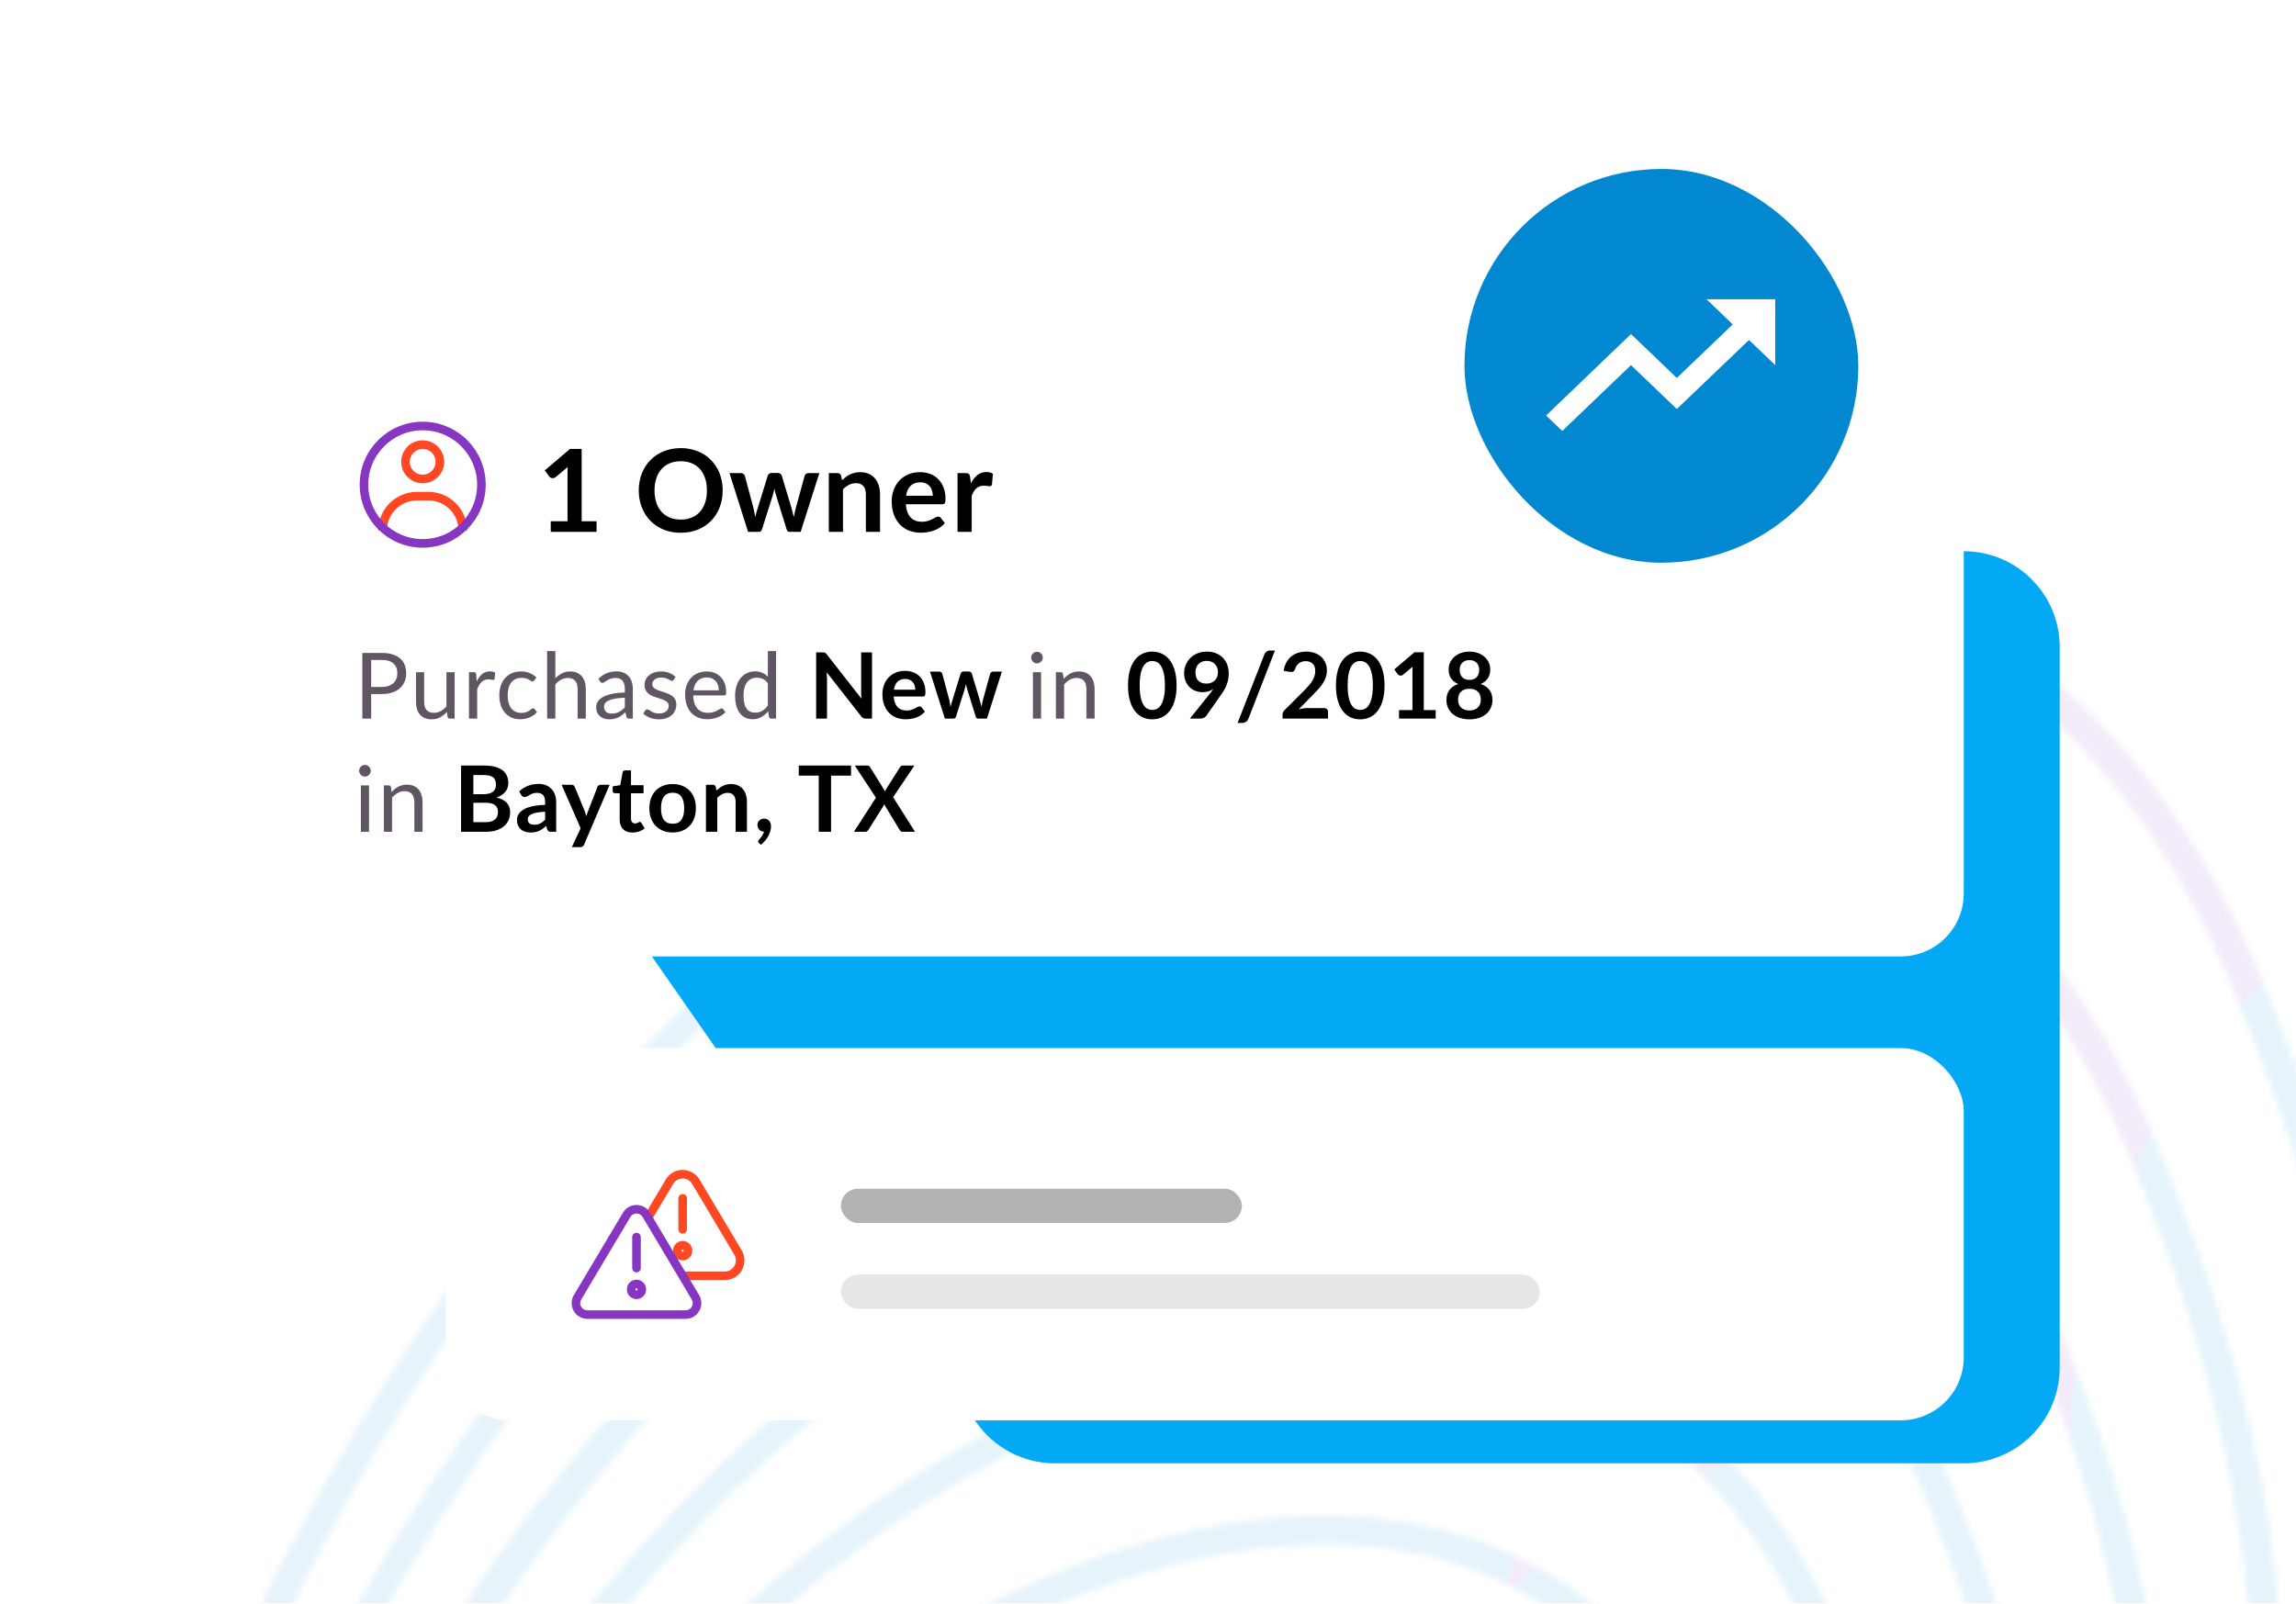 <svg width="365" height="255" viewBox="0 0 365 255" fill="none" xmlns="http://www.w3.org/2000/svg">
<g clip-path="url(#clip0_4936_27658)">
<g opacity="0.1">
<mask id="mask0_4936_27658" style="mask-type:alpha" maskUnits="userSpaceOnUse" x="2" y="84" width="666" height="648">
<path fill-rule="evenodd" clip-rule="evenodd" d="M112.06 461.757C106.031 470.785 105.473 483.949 110.59 495.362C116.352 509.103 134.808 519.893 149.43 522.529L149.273 522.683L151.879 522.929C153.459 523.093 154.723 523.177 156.46 523.187C165.461 523.236 173.495 519.718 178.906 513.242C183.848 507.383 185.937 499.881 184.476 492.748C182.77 484.219 176.888 477.061 168.578 473.53L167.47 473.059L167.16 472.924C163.883 471.491 160.958 470.211 157.724 466.965C150.101 459.178 141.455 452.005 130.322 451.943C122.821 451.825 116.288 455.352 112.06 461.757ZM166.786 477.78C173.513 480.683 178.521 486.751 179.902 493.652C181.203 500.397 178.95 506.968 173.531 512.128C168.976 516.44 163.225 518.655 156.356 518.617C140.17 518.528 123.126 506.352 118.193 499.509C116.92 497.721 115.803 495.701 114.923 493.682C110.363 483.046 110.697 472.128 115.865 464.488C119.31 459.318 124.505 456.559 130.506 456.592C136.902 456.627 143.789 459.995 150.378 466.382C151.807 467.707 152.918 468.797 153.792 469.731L153.862 469.798C157.066 472.866 158.456 474.197 166.786 477.78Z" fill="url(#paint0_linear_4936_27658)"/>
<path fill-rule="evenodd" clip-rule="evenodd" d="M129.081 526.289C102.213 508.096 96.534 480.957 100.137 461.614C103.586 443.122 115.587 428.937 130.648 425.535C132.935 425.005 135.381 424.786 137.987 424.8C142.013 424.822 146.122 425.387 150.073 426.029L151.654 426.27C151.82 426.311 152.007 426.331 152.205 426.353C152.384 426.372 152.573 426.393 152.76 426.431L152.86 426.445C158.542 427.249 166.399 428.361 174.633 441.034C175.995 443.088 177.117 444.954 178.148 446.669L178.149 446.671L178.153 446.677C178.447 447.166 178.733 447.642 179.015 448.106C182.591 454.467 183.963 455.886 185.354 457.324L185.463 457.436C186.257 458.215 187.05 458.993 188.085 460.393C193.097 467.159 199.274 470.523 205.292 473.732L205.47 473.828C210.315 476.453 214.919 478.947 218.53 483.099C227.192 492.983 227.178 504.678 218.33 517.796C208.386 532.612 192.404 540.733 173.217 540.628C158.294 540.546 142.633 535.426 129.081 526.289ZM151.837 430.84C150.968 430.758 150.178 430.676 149.309 430.516L148.124 430.355C145.437 429.953 142.75 429.551 140.065 429.459L139.118 429.454C127.827 429.392 117.989 434.914 111.493 445.102C101.787 460.229 101.276 481.757 110.221 500.007C118.606 516.86 142.697 532.715 163.792 535.387C166.953 535.792 170.033 535.963 172.954 535.98C191.114 536.079 205.05 529.108 214.289 515.218C222.041 503.72 222.226 494.427 214.915 486.099C211.91 482.629 207.799 480.39 203.366 477.975L202.946 477.746C185.503 468.352 179.01 457.417 173.772 448.595L173.648 448.386C169.343 441.005 165.836 435.177 157.686 431.957C156.106 431.343 154.349 431.137 152.621 430.934C152.459 430.915 152.297 430.896 152.136 430.876L151.971 430.856L151.837 430.84Z" fill="url(#paint1_linear_4936_27658)"/>
<path fill-rule="evenodd" clip-rule="evenodd" d="M97.766 433.021C88.49 454.347 88.477 480.138 97.758 501.953C103.756 515.617 115.992 529.393 131.445 539.701C143.808 547.902 163.839 557.771 189.342 557.911C196.764 557.952 204.26 557.141 211.593 555.477C230.202 551.165 244.517 541.407 255.324 525.589C265.819 510.466 267.956 497.311 261.737 486.512C255.199 475.013 244.833 470.929 235.654 467.315L235.258 467.158C216.663 459.776 213.325 455.962 205.368 444.998C203.936 442.976 202.979 441.345 202.258 439.404C201.777 438.163 201.297 436.921 200.737 435.678L199.296 432.185C192.963 415.111 183.784 397.325 164.272 395.436C163.719 395.356 163.245 395.353 162.613 395.349C161.113 395.341 159.693 395.488 158.272 395.635C158.139 395.647 158.008 395.658 157.878 395.669L157.01 395.745C156.759 395.767 156.509 395.789 156.254 395.811C156.087 395.825 155.919 395.839 155.747 395.854C153.616 395.997 151.722 396.064 149.827 396.054C143.827 396.176 138.695 396.302 131.289 399.05C116.871 404.547 104.938 416.564 97.766 433.021ZM149.261 400.776C149.814 400.759 150.357 400.743 150.879 400.707L150.88 400.706C151.985 400.635 153.089 400.564 154.193 400.415C156.482 400.195 158.771 399.975 161.218 399.989C166.113 400.016 172.671 400.904 179.576 407.215C186.957 414.149 190.4 422.61 194.003 431.614L194.107 431.869C198.797 443.355 203.633 455.198 217.475 463.885C222.657 467.164 227.907 469.263 233.085 471.333L233.466 471.486C239.638 473.921 245.573 476.277 250.333 480.253C256.837 485.633 260.508 492.623 260.468 499.516C260.302 512.14 249.964 527.109 239.751 536.347C227.025 547.739 209.924 553.454 188.921 553.339C185.21 553.318 181.42 553.143 177.47 552.734C147.134 549.701 113.289 526.125 102.011 500.195C92.33 477.448 93.362 450.269 104.694 429.342C112.899 414.207 125.318 404.361 139.751 401.575C141.967 401.125 144.242 401.013 146.477 400.903L146.48 400.903L146.487 400.902C146.873 400.883 147.259 400.864 147.643 400.844C148.185 400.809 148.727 400.792 149.26 400.776L149.261 400.776Z" fill="url(#paint2_linear_4936_27658)"/>
<path fill-rule="evenodd" clip-rule="evenodd" d="M116.839 539.699C138.346 559.489 165.42 572.263 191.015 574.727C195.517 575.139 200.019 575.318 204.44 575.343L205.309 575.347C224.179 575.451 240.899 572.135 255.074 565.552C269.957 558.586 282.529 547.812 292.476 533.461C306.654 513.324 309.322 496.3 300.403 482.774C291.391 468.809 278.854 464.746 265.595 460.448L265.301 460.353C250.985 455.782 236.273 450.977 225.198 433.102C223.763 430.693 221.133 426.187 220.402 422.62C218.858 414.789 216.514 405.095 208.213 389.094C203.343 379.386 196.04 372.375 187.019 368.763C182.034 366.799 176.264 365.761 170.027 365.727C166.158 365.705 162.054 366.07 157.637 366.743C134.761 370.567 113.6 384.314 99.739 404.685C85.173 425.982 79.479 452.516 83.578 479.491C84.727 487.243 86.743 494.844 89.626 502.14C94.91 515.181 104.378 528.167 116.839 539.699ZM170.131 370.219C185.922 370.306 196.697 376.949 203.96 391.007C211.942 406.464 214.206 415.848 215.748 423.369C216.967 429.649 224.953 445.803 241.509 455.575C248.797 459.875 256.39 462.318 263.746 464.682L264.013 464.768C271.904 467.336 279.401 469.775 285.829 474.329C295.341 481.042 300.84 490.212 300.813 499.583C300.827 516.158 286.885 536.141 272.98 548.612C256.168 563.545 233.155 571.008 204.652 570.852C200.31 570.828 195.887 570.649 191.384 570.237C167.371 568.168 140.772 555.63 120.217 536.697C108.154 525.555 99.083 513.035 94.039 500.538C91.315 493.553 89.3 486.261 88.233 478.897C79.301 420.76 117.748 377.831 158.452 371.394C162.632 370.488 166.578 370.2 170.131 370.219Z" fill="url(#paint3_linear_4936_27658)"/>
<path fill-rule="evenodd" clip-rule="evenodd" d="M238.307 405.447C239.282 410.331 241.045 414.911 243.674 419.185C257.781 442.73 276.681 448.023 294.947 453.08L294.982 453.09C305.17 455.931 314.806 458.617 323.67 464.236C337.298 472.753 345.504 485.888 345.737 499.365C345.808 511.99 340.515 525.67 329.47 541.177C311.847 566.484 289.666 581.542 259.624 588.503C247.165 591.3 233.593 592.774 220.486 592.702C201.221 592.596 182.964 589.243 167.691 583.041C155.03 578.014 142.993 571.442 131.894 563.481C115.802 552.008 102.86 538.925 93.305 524.621C83.033 509.152 76.7 492.078 74.546 474.02C72.561 457.822 73.418 441.64 77.276 425.783C80.905 411.01 86.907 397.179 95.363 384.524C103.27 372.563 113.16 362.161 124.877 353.706C141.389 341.559 162.272 334.394 180.668 334.495C200.881 334.606 215.777 344.059 224.883 362.698C234.713 382.817 236.643 395.033 238.192 404.841L238.226 405.059L238.307 405.447ZM180.537 339.219C175.168 339.189 169.329 339.932 163.179 341.292C106.971 356.783 71.675 412.431 79.124 473.658C80.201 482.803 82.463 491.877 85.749 500.57C102.813 544.733 156.326 583.753 205.061 587.506C210.275 587.922 215.487 588.105 220.461 588.133C256.307 588.33 285.073 579.116 306.051 560.643C323.569 544.94 341.194 519.942 341 499.417C340.935 487.721 333.448 476.063 321.087 468.172C312.855 462.943 303.535 460.336 293.662 457.574L293.63 457.565L292.483 457.236C283.504 454.657 274.193 451.983 265.306 447.031C249.544 438.193 236.502 421.392 233.653 406.196L233.49 405.188C232.016 395.808 230.134 384.103 220.631 364.765C212.404 347.913 198.934 339.32 180.537 339.219Z" fill="url(#paint4_linear_4936_27658)"/>
<path fill-rule="evenodd" clip-rule="evenodd" d="M324.782 445.856C336.346 448.77 348.291 451.781 358.849 458.079C375.404 467.696 385.757 483.553 386.003 499.354C386.166 514.226 379.783 530.533 366.543 549.048C344.373 579.984 319.596 596.732 283.64 605.054C268.342 608.533 252.561 610.228 236.77 610.141L235.427 610.134C215.214 609.945 198.071 608.069 175.123 599.036C128.753 580.581 72.206 535.426 65.596 468.859C61.839 432.437 70.791 395.542 90.674 364.903C103.276 345.377 120.003 329.282 139.206 318.39C156.206 308.724 174.573 303.404 190.996 303.494C198.497 303.535 205.372 304.657 211.385 306.936C224.519 311.888 234.681 321.857 241.633 336.611C252.667 359.823 254.509 374.241 255.983 385.788L256.044 386.259C256.87 392.924 258.245 398.663 262.23 405.423C279.289 434.484 302.297 440.264 324.593 445.808L324.782 445.856ZM381.266 499.328C381.107 485.076 371.792 471.162 356.423 462.015C346.363 455.996 335.215 453.224 323.434 450.371C311.97 447.52 300.19 444.59 289.023 438.487C269.541 427.924 254.189 407.548 251.638 389.023L251.472 387.628L251.442 387.393C249.881 375.203 248.098 361.285 237.38 338.602C234.263 331.769 229.965 325.704 224.489 320.562C215.838 312.537 203.971 308.29 190.233 308.214C163.545 308.067 132.446 323.619 109.138 348.817C79.473 380.874 65.657 423.396 70.331 468.498C77.775 542.969 154.681 600.163 219.054 604.854C224.505 605.272 229.953 605.456 235.322 605.486C265.484 605.652 308.088 600.077 339.279 572.753C356.328 557.821 381.652 525.896 381.266 499.328Z" fill="url(#paint5_linear_4936_27658)"/>
<path fill-rule="evenodd" clip-rule="evenodd" d="M280.707 391.661C277.119 385.368 274.949 378.54 274.199 371.411C274.156 370.868 274.094 370.326 274.032 369.783C273.969 369.241 273.907 368.698 273.865 368.156C272.525 354.517 270.771 337.468 258.303 310.447C250.391 293.287 238.72 281.76 223.529 276.1C216.725 273.584 209.138 272.226 201.084 272.182C166.896 271.994 117.992 294.496 85.905 345.204C75.026 362.261 66.918 380.805 61.896 400.372C44.74 466.731 67.2 515.648 88.998 544.967C106.499 568.376 130.298 588.644 158.016 603.59C183.12 617.126 209.853 625.406 233.389 626.852L234.258 626.934C239.866 627.275 245.473 627.46 250.921 627.49C287.162 627.689 338.287 621.077 375.685 588.366C385.349 579.9 394.529 569.572 403.774 556.843C419.287 535.319 426.681 516.462 426.348 499.266C426.214 489.429 422.846 480.039 416.401 471.329C399.617 449.009 377.798 444.009 354.793 438.771L354.781 438.768C328.143 432.659 300.795 426.387 280.707 391.661ZM421.532 499.24C421.781 515.428 414.696 533.358 399.811 554.11C390.802 566.608 381.857 576.627 372.429 584.863C336.13 616.573 286.267 623.037 250.816 622.843C244.894 622.81 238.892 622.622 232.811 622.201C165.595 617.65 92.416 563.187 69.564 500.791C54.247 458.496 58.075 408.948 80.172 364.768C100.55 323.909 134.409 293.501 172.949 281.321C183.116 278.202 192.662 276.705 201.426 276.753L201.505 276.754C216.348 276.835 228.928 281.551 238.849 290.668C244.88 296.2 250.053 303.509 254.05 312.36C266.199 338.682 267.87 355.189 269.208 368.518C269.251 369.099 269.313 369.661 269.376 370.222C269.438 370.784 269.501 371.346 269.543 371.927C271.128 387.116 280.459 403.742 295.143 417.609C312.915 433.966 333.382 438.65 353.14 443.172L353.16 443.177L353.704 443.302C367.258 446.429 380.036 449.376 391.682 456.013C410.057 466.26 421.28 482.509 421.532 499.24Z" fill="url(#paint6_linear_4936_27658)"/>
<path fill-rule="evenodd" clip-rule="evenodd" d="M463.204 482.352C465.208 487.707 466.345 493.445 466.456 499.177C466.675 510.021 464.135 521.702 458.993 533.989C454.783 543.647 448.839 553.683 440.926 564.637C430.349 579.217 419.914 590.933 408.914 600.554C366.329 637.651 308.024 645.153 266.572 644.925C260.018 644.812 253.227 644.62 246.514 644.195C220.055 642.501 190 633.197 161.807 617.861C130.762 600.961 103.947 578.043 84.377 551.603C59.715 518.318 34.533 462.88 54.325 387.706C60.044 365.664 69.164 344.803 81.294 325.507C97.336 299.804 118.532 278.234 142.608 263.108C164.165 249.518 187.333 241.668 207.857 241.006C209.12 240.936 210.304 240.942 211.567 240.949C219.779 240.994 227.92 242.433 235.752 245.187C244.218 248.409 252.141 253.409 258.493 259.795C265.083 266.415 270.656 274.655 275.053 284.361C288.884 314.952 290.491 334.091 291.761 349.434C291.842 350.255 291.904 351.058 291.966 351.852C292.032 352.706 292.097 353.549 292.184 354.393C293.024 363.382 295.276 370.907 299.263 377.899C322.307 418.3 353.927 425.058 384.518 431.577L384.624 431.599C410.83 437.234 435.689 442.58 454.989 467.591C458.409 472.102 461.2 477.074 463.204 482.352ZM461.798 499.151C461.374 479.864 448.401 461.436 426.94 449.778C413.318 442.346 398.536 439.244 382.885 435.982C360.119 431.133 336.642 426.124 316.245 407.347C308.23 399.945 301.311 391 295.091 380.123C288.553 368.624 287.707 358.551 287.113 351.189L287.027 349.95L287.008 349.727C285.743 334.655 284.165 315.865 270.721 286.196C258.809 259.797 238.202 245.742 211.278 245.595C200.777 245.537 189.34 247.565 177.204 251.603C84.923 282.619 27.583 406.07 61.512 500.979C90.227 581.144 179.985 635.31 246.646 639.626C253.202 640.05 259.835 640.241 266.23 640.276C306.893 640.5 364.094 633.224 405.578 597.05C416.343 587.66 426.542 576.176 436.884 561.904C454.042 538.144 462.138 517.664 461.798 499.151Z" fill="url(#paint7_linear_4936_27658)"/>
<path fill-rule="evenodd" clip-rule="evenodd" d="M309.66 331.099C309.751 333.268 309.92 335.283 310.089 337.297C310.938 347.913 313.274 356.135 317.819 364.138C343.895 410.209 379.623 417.454 414.244 424.382L414.531 424.44C443.987 430.39 471.858 436.019 493.734 463.854C497.631 468.91 500.741 474.426 503.064 480.325C505.388 486.379 506.687 492.737 506.802 499.166C507.107 511.328 504.18 524.478 498.177 538.154C493.501 548.971 486.852 560.165 477.921 572.508C466.011 588.862 454.321 602.042 441.985 612.74C394.292 654.224 328.65 662.615 281.987 662.359L281.75 662.358C274.723 662.319 267.537 662.047 260.27 661.62C219.99 659.153 174.572 641.476 135.804 613.149C127.005 606.749 118.518 599.81 110.502 592.485C81.615 565.993 60.36 534.896 48.888 502.536C35.49 464.589 34.605 419.353 46.516 374.961C53.011 350.6 63.066 327.265 76.447 305.807C89.044 285.43 104.653 267.082 122.882 251.382C140.798 236.068 160.156 224.557 180.249 217.387C192.935 212.809 205.08 210.243 216.446 209.763C218.104 209.695 219.762 209.627 221.42 209.636C230.5 209.686 239.351 211.283 247.895 214.273C257.468 217.734 266.264 223.436 273.41 230.601C280.794 237.999 286.925 247.249 291.802 258.119C306.959 292.277 308.451 313.718 309.651 330.975L309.66 331.099ZM260.481 656.974C267.668 657.401 274.934 657.673 281.961 657.712C327.755 657.963 392.136 649.72 438.728 609.16C450.749 598.692 462.283 585.821 473.957 569.698C493.309 542.929 502.496 519.822 502.064 499.063C501.547 477.296 486.666 456.535 462.197 443.621C446.925 435.606 430.43 432.254 412.918 428.696L412.374 428.585C377.115 421.436 340.62 414.035 313.646 366.206C306.475 353.552 305.697 342.325 305.01 332.413L305.009 332.39L304.923 331.228L304.912 331.074C303.715 314.287 302.219 293.315 287.391 259.954C274.198 230.295 251.213 214.524 220.893 214.357C208.813 214.291 195.642 216.774 181.853 221.733C97.699 251.864 36.921 353.455 43.479 453.015C46.679 502.834 70.865 549.824 113.246 588.86C155.626 627.896 212.066 653.997 260.481 656.974Z" fill="url(#paint8_linear_4936_27658)"/>
<path fill-rule="evenodd" clip-rule="evenodd" d="M327.995 320.202C328.596 328.879 330.076 339.266 336.217 350.22C365.325 402.04 405.635 409.774 444.759 417.192L444.995 417.237C477.709 423.519 508.679 429.466 532.4 459.962C536.773 465.485 540.282 471.623 542.845 478.143C545.488 484.895 546.869 491.874 547.067 499C547.38 512.478 544.224 527.022 537.519 542.165C532.296 554.141 524.865 566.57 514.993 580.225C501.752 598.353 488.727 612.92 475.134 624.772C449.991 646.63 417.866 662.254 379.781 671.106C354.47 677.008 326.773 679.877 297.401 679.715C265.266 679.539 239.827 676.688 204.694 662.941C180.481 653.436 157.672 640.841 136.743 625.546C127.15 618.6 117.87 611.037 109.14 603.011C76.999 573.481 53.355 538.808 40.757 502.646C26.155 461.207 25.481 411.403 38.787 362.372C45.9 335.536 56.968 309.883 71.6 286.186C85.369 263.646 102.388 243.37 122.265 225.82C141.829 208.656 162.916 195.76 184.819 187.516C198.922 182.249 212.407 179.225 225.114 178.521L225.343 178.513C227.313 178.45 229.213 178.388 231.114 178.399C241.378 178.455 251.099 180.135 260.039 183.36C270.64 187.213 280.387 193.54 288.248 201.483C296.347 209.66 303.195 219.921 308.473 231.955C325.004 269.682 326.408 293.406 327.538 312.481L327.559 312.841C327.651 315.088 327.823 317.722 327.995 320.202ZM497.455 437.464C480.352 428.695 461.857 425.109 442.334 421.361L442.325 421.359C402.888 413.785 362.187 405.969 332.202 352.289C324.307 338.382 323.605 325.754 322.99 314.598L322.903 313.203C321.85 294.377 320.455 270.901 304.14 233.635C298.542 220.903 291.219 210.329 282.41 202.226C268.522 189.525 251.352 183.002 231.139 182.891C217.243 182.815 202.259 185.83 186.422 191.785C94.871 226.289 28.154 338.768 34.449 447.854C37.599 502.629 65.06 556.453 111.805 599.463C158.55 642.473 220.847 671.162 274.238 674.321C281.898 674.751 289.559 675.025 297.059 675.066C348.302 675.348 420.099 666.216 471.956 621.192C485.314 609.648 498.103 595.312 511.109 577.415C532.655 547.715 542.854 522.057 542.33 498.974C541.617 470.313 518.676 448.424 497.455 437.464Z" fill="url(#paint9_linear_4936_27658)"/>
<path fill-rule="evenodd" clip-rule="evenodd" d="M121.569 200.103C100.044 219.425 81.535 241.706 66.672 266.409C50.79 292.345 38.788 320.316 30.899 349.627C18.986 393.631 16.852 435.52 24.726 473.979C32.196 510.654 48.972 545.599 74.497 577.882C84.595 590.562 95.794 602.55 107.7 613.614C127.699 632.002 150.054 648.002 173.893 661.223C186.089 667.951 198.913 673.907 211.89 679.013C224.313 683.883 237.205 687.904 250.25 690.919C261.634 693.537 273.25 695.382 284.861 696.221L287.783 696.392C295.997 696.824 304.21 697.102 312.263 697.146L312.5 697.147C323.712 697.209 334.764 696.882 345.418 696.166C364.992 694.88 384.556 692.044 403.639 687.657C445.43 677.973 480.548 660.894 508.126 636.958C523.055 624.029 537.335 607.997 551.908 588.018C562.799 573.052 570.934 559.388 576.703 546.253C584.031 529.641 587.574 513.706 587.175 498.911C586.973 491.087 585.351 483.411 582.468 476.114C579.586 468.973 575.68 462.291 570.908 456.223C561.764 444.633 549.233 434.65 534.743 427.29C515.452 417.479 494.084 413.555 473.327 409.743L472.927 409.669C430.502 401.849 386.662 393.768 354.694 336.458C348.074 324.572 346.511 313.41 345.901 303.183C345.728 300.394 345.554 297.605 345.459 294.661C344.473 273.667 343.221 247.481 325.144 205.868C319.385 192.67 311.979 181.399 303.007 172.365C294.352 163.566 283.655 156.691 272.025 152.445C262.373 148.984 251.941 147.146 240.887 147.085C238.518 147.072 236.071 147.136 233.624 147.277C219.654 148.13 204.751 151.611 189.311 157.722C165.518 166.963 142.781 181.244 121.569 200.103ZM532.635 431.384C556.23 443.286 581.709 467.358 582.517 498.963C583.133 524.292 571.922 552.578 548.103 585.286C533.765 604.957 519.721 620.757 505.027 633.456C448.141 682.79 369.086 692.811 312.79 692.502C304.657 692.457 296.366 692.179 288.073 691.746C229.708 688.482 161.711 657.128 110.522 609.989C58.856 562.383 28.679 502.967 25.499 442.693C19.466 324.16 92.202 200.793 191.071 161.914C208.403 155.116 225.043 151.722 240.439 151.807C262.705 151.929 281.774 159.16 297.091 173.262C306.773 182.145 314.733 193.729 320.732 207.548C337.209 245.435 339.555 269.612 340.724 295.022L340.809 296.107C341.436 309.51 342.146 323.377 350.6 338.604C383.619 397.881 428.59 406.183 472.06 414.167C493.478 418.079 513.79 421.831 532.635 431.384Z" fill="url(#paint10_linear_4936_27658)"/>
<path fill-rule="evenodd" clip-rule="evenodd" d="M120.873 174.54C98.327 194.941 78.409 219.228 61.667 246.709C44.612 274.807 31.597 305.174 23.011 336.881C14.115 369.672 10.358 403.652 11.89 437.661C13.063 463.769 18.815 489.824 28.983 514.974C38.751 539.192 52.541 562.658 70.035 584.828C81.088 598.752 93.321 611.986 106.495 624.063C128.161 644.01 152.26 661.259 178.158 675.575C191.384 682.85 205.316 689.355 219.401 694.932C232.932 700.195 246.931 704.532 261.003 707.862C274.364 710.956 288.034 712.968 301.697 713.74C310.464 714.253 319.229 714.456 327.835 714.503L327.993 714.504C340.389 714.572 352.625 714.174 364.385 713.387C385.694 711.955 406.995 708.897 427.733 704.131C473.23 693.538 511.419 675.005 541.355 649.069C557.619 634.984 573.233 617.566 589.06 595.812C600.97 579.458 609.808 564.636 616.045 550.419C619.71 542.307 622.584 533.803 624.667 525.14C626.751 516.555 627.649 507.73 627.52 498.823C627.314 490.302 625.531 482.005 622.328 474.01C619.205 466.248 614.901 459.021 609.653 452.409C599.635 439.807 585.915 428.966 570.001 421.056C548.926 410.555 525.705 406.384 503.166 402.335L502.569 402.228C456.219 393.926 408.227 385.33 373.248 322.464C366.469 310.267 364.59 299.026 363.885 285.856C363.789 284.198 363.716 282.518 363.642 280.775C363.58 279.341 363.516 277.866 363.436 276.327L363.436 276.249C362.518 253.319 361.332 224.81 341.813 179.394C335.893 165.576 328.247 153.761 319.035 144.184C310.219 134.841 299.202 127.346 287.252 122.401C276.015 117.847 263.685 115.455 250.578 115.383C248.447 115.372 246.236 115.437 244.105 115.503C228.239 116.267 211.287 120.357 193.799 127.463C168.278 138.166 143.733 153.909 120.873 174.54ZM251.633 120.346C263.318 120.41 274.7 122.641 285.541 126.961C295.116 130.886 303.832 136.433 311.372 143.445C322.086 153.34 330.922 166.09 337.481 181.384C356.642 225.935 357.781 253.956 358.695 276.476L358.701 276.611L358.702 276.843L358.72 277.264C359.438 293.974 360.059 308.432 369.077 324.765C405.181 389.589 454.137 398.334 501.526 406.798L501.626 406.816C525.02 410.972 547.149 414.966 567.893 425.226C593.862 438.149 621.879 464.249 622.783 498.874C623.491 526.528 611.189 557.363 585.176 593.08C569.506 614.603 554.127 631.79 538.177 645.566C476.104 699.285 389.79 710.196 328.204 709.858C319.598 709.811 310.674 709.529 301.908 709.094C238.647 705.648 164.793 671.706 109.238 620.516C71.541 585.843 43.834 544.642 28.907 501.419C21.764 480.778 17.617 459.224 16.548 437.532C10.45 307.381 87.484 176.06 195.641 132.043C214.94 124.172 233.473 120.246 250.685 120.341L251.633 120.346Z" fill="url(#paint11_linear_4936_27658)"/>
<path fill-rule="evenodd" clip-rule="evenodd" d="M662.031 471.982C658.589 463.598 653.965 455.75 648.241 448.671C637.348 435.057 622.44 423.435 605.18 414.976C594.809 409.884 583.101 405.792 569.344 402.386C557.26 399.38 544.629 397.221 532.47 395.142L532.432 395.136L532.322 395.117C481.856 386.403 429.744 377.405 391.805 308.78C382.597 292.081 382.078 277.194 381.425 258.422L381.415 258.147L381.413 258.088C380.564 233.309 379.508 202.488 358.563 153.385C352.163 138.48 343.88 125.577 334.032 115.222C324.501 105.101 312.533 96.981 299.555 91.643C287.527 86.852 274.407 84.379 260.51 84.303C257.984 84.289 255.379 84.352 252.774 84.493C235.568 85.482 217.275 89.951 198.371 97.902C184.272 103.866 170.653 111.149 157.91 119.521C144.616 128.277 131.96 138.199 120.255 148.9C108.08 160.064 96.621 172.238 86.271 185.038C75.528 198.301 65.659 212.42 56.819 226.932C38.593 257.348 24.643 290.033 15.36 324.137C5.688 359.402 1.471 395.858 2.861 432.5C5.234 489.749 28.212 546.569 69.47 596.752C80.441 610.134 92.513 622.902 105.291 634.667L111.481 640.278C126.477 653.449 142.573 665.62 159.451 676.479C175.853 687.025 193.197 696.414 211.006 704.334C228.023 711.941 245.744 718.234 263.851 722.903C280.772 727.333 298.157 730.062 315.611 731.088C324.931 731.604 334.249 731.887 343.408 731.937C356.988 732.012 370.408 731.621 383.273 730.685C406.24 729.185 429.275 725.749 451.748 720.683C500.873 709.258 542.212 689.27 574.505 661.256C592.026 646.094 608.975 627.212 626.133 603.606C638.983 585.94 648.604 569.883 655.387 554.508C659.285 545.7 662.471 536.578 664.709 527.219C666.946 517.937 667.919 508.339 667.787 498.812C667.419 489.593 665.553 480.598 662.031 471.982ZM261.484 88.955C273.959 89.024 286.131 91.414 297.684 95.97C308.13 100.209 317.638 106.225 325.813 113.86C337.479 124.613 346.952 138.451 354.073 155.142C374.713 203.43 375.752 233.874 376.521 258.275C377.183 277.796 377.743 293.212 387.475 311.002C405.023 342.776 427.017 364.893 454.727 378.599C479.067 390.714 505.228 395.223 530.557 399.589L531.194 399.698L532.075 399.851C557.119 404.193 580.846 408.307 602.914 419.145C631.178 433.01 661.812 461.215 662.813 498.862C663.612 528.84 650.298 562.225 622.092 600.95C605.089 624.247 588.455 642.821 571.169 657.829C503.99 716.013 410.258 727.735 343.461 727.368C334.302 727.318 324.905 727.034 315.507 726.517C246.244 722.806 168.987 687.606 108.83 632.208C46.529 574.63 10.523 503.642 7.597 432.371C1.918 292.464 84.735 150.487 200.289 102.095C221.4 93.304 241.666 88.846 260.536 88.95L261.484 88.955Z" fill="url(#paint12_linear_4936_27658)"/>
</mask>
<g mask="url(#mask0_4936_27658)">
<g filter="url(#filter0_f_4936_27658)">
<circle cx="385.573" cy="382.484" r="307.363" transform="rotate(-178.465 385.573 382.484)" fill="#8736C1"/>
<circle cx="293.641" cy="305.397" r="74.958" transform="rotate(-178.465 293.641 305.397)" fill="#0288D1"/>
<circle cx="161.67" cy="236.203" r="79.62" transform="rotate(-178.465 161.67 236.203)" fill="#0288D1"/>
<circle cx="79.551" cy="114.168" r="79.62" transform="rotate(-178.465 79.551 114.168)" fill="#0288D1"/>
<circle cx="188.542" cy="117.09" r="79.62" transform="rotate(-178.465 188.542 117.09)" fill="#8736C1"/>
<circle cx="435.908" cy="231.352" r="106.878" transform="rotate(-178.465 435.908 231.352)" fill="#0288D1"/>
<circle cx="36.109" cy="235.707" r="79.62" transform="rotate(-178.465 36.109 235.707)" fill="#0288D1"/>
</g>
</g>
</g>
<path d="M75.423 111.572C68.397 101.481 75.618 87.656 87.914 87.656H312.213C320.619 87.656 327.433 94.471 327.433 102.876V217.468C327.433 225.873 320.619 232.687 312.213 232.687H167.692C162.712 232.687 158.046 230.251 155.201 226.164L75.423 111.572Z" fill="#03A9F4"/>
<g filter="url(#filter1_d_4936_27658)">
<rect x="34.411" y="43.715" width="277.768" height="104.732" rx="10.02" fill="white"/>
<path fill-rule="evenodd" clip-rule="evenodd" d="M64.464 69.789C64.464 71.298 65.688 72.521 67.196 72.521C68.705 72.521 69.929 71.298 69.929 69.789C69.929 68.28 68.705 67.057 67.196 67.057C65.688 67.057 64.464 68.28 64.464 69.789Z" stroke="#FF4722" stroke-width="1.366"/>
<path d="M73.572 80.718V80.718C73.572 77.7 71.125 75.254 68.108 75.254H66.286C63.268 75.254 60.822 77.7 60.822 80.718V80.718" stroke="#FF4722" stroke-width="1.366"/>
<path d="M76.531 73.432C76.531 78.587 72.352 82.767 67.197 82.767C62.041 82.767 57.862 78.587 57.862 73.432C57.862 68.277 62.041 64.097 67.197 64.097C72.352 64.097 76.531 68.277 76.531 73.432Z" stroke="#8736C1" stroke-width="1.366"/>
<path d="M94.837 79.245V80.93H87.551V79.245H90.22V71.567C90.22 71.264 90.229 70.951 90.247 70.629L88.353 72.214C88.243 72.299 88.134 72.354 88.025 72.378C87.922 72.396 87.822 72.396 87.724 72.378C87.633 72.36 87.551 72.329 87.478 72.287C87.406 72.238 87.351 72.187 87.314 72.132L86.604 71.158L90.62 67.743H92.469V79.245H94.837ZM114.886 74.345C114.886 75.311 114.725 76.206 114.404 77.032C114.088 77.852 113.639 78.562 113.056 79.163C112.473 79.764 111.772 80.234 110.952 80.575C110.132 80.908 109.222 81.075 108.22 81.075C107.224 81.075 106.316 80.908 105.497 80.575C104.677 80.234 103.973 79.764 103.384 79.163C102.801 78.562 102.349 77.852 102.027 77.032C101.705 76.206 101.544 75.311 101.544 74.345C101.544 73.38 101.705 72.487 102.027 71.668C102.349 70.842 102.801 70.129 103.384 69.528C103.973 68.927 104.677 68.459 105.497 68.125C106.316 67.785 107.224 67.615 108.22 67.615C108.888 67.615 109.516 67.694 110.105 67.852C110.694 68.004 111.234 68.222 111.726 68.507C112.218 68.787 112.658 69.13 113.047 69.537C113.441 69.937 113.775 70.387 114.048 70.885C114.322 71.382 114.528 71.923 114.668 72.506C114.813 73.088 114.886 73.702 114.886 74.345ZM112.382 74.345C112.382 73.623 112.285 72.976 112.09 72.405C111.896 71.829 111.62 71.34 111.262 70.939C110.903 70.538 110.466 70.232 109.95 70.019C109.44 69.807 108.863 69.701 108.22 69.701C107.576 69.701 106.996 69.807 106.48 70.019C105.97 70.232 105.533 70.538 105.169 70.939C104.811 71.34 104.534 71.829 104.34 72.405C104.146 72.976 104.049 73.623 104.049 74.345C104.049 75.068 104.146 75.717 104.34 76.294C104.534 76.865 104.811 77.351 105.169 77.751C105.533 78.146 105.97 78.45 106.48 78.662C106.996 78.874 107.576 78.981 108.22 78.981C108.863 78.981 109.44 78.874 109.95 78.662C110.466 78.45 110.903 78.146 111.262 77.751C111.62 77.351 111.896 76.865 112.09 76.294C112.285 75.717 112.382 75.068 112.382 74.345ZM130.252 71.586L127.283 80.93H125.48C125.274 80.93 125.131 80.796 125.052 80.529L123.376 75.128C123.322 74.946 123.27 74.767 123.221 74.591C123.179 74.409 123.142 74.227 123.112 74.045C123.076 74.227 123.033 74.412 122.985 74.6C122.942 74.782 122.894 74.965 122.839 75.147L121.136 80.529C121.063 80.796 120.902 80.93 120.653 80.93H118.923L115.963 71.586H117.757C117.921 71.586 118.061 71.625 118.176 71.704C118.291 71.783 118.367 71.883 118.404 72.005L119.742 76.995C119.809 77.269 119.867 77.536 119.916 77.797C119.97 78.058 120.016 78.319 120.052 78.58C120.119 78.319 120.189 78.058 120.262 77.797C120.341 77.536 120.422 77.269 120.507 76.995L122.056 71.987C122.092 71.865 122.162 71.765 122.265 71.686C122.374 71.607 122.505 71.567 122.657 71.567H123.649C123.807 71.567 123.941 71.607 124.05 71.686C124.166 71.765 124.241 71.865 124.278 71.987L125.781 76.995C125.859 77.269 125.932 77.539 125.999 77.806C126.072 78.067 126.142 78.328 126.209 78.589C126.287 78.073 126.4 77.542 126.546 76.995L127.921 72.005C127.963 71.883 128.039 71.783 128.148 71.704C128.258 71.625 128.388 71.586 128.54 71.586H130.252ZM133.863 72.733C134.051 72.545 134.248 72.372 134.455 72.214C134.667 72.05 134.889 71.914 135.12 71.804C135.356 71.689 135.608 71.601 135.876 71.54C136.143 71.473 136.434 71.44 136.75 71.44C137.26 71.44 137.712 71.528 138.107 71.704C138.501 71.874 138.829 72.117 139.09 72.433C139.357 72.742 139.558 73.116 139.691 73.553C139.831 73.984 139.901 74.461 139.901 74.983V80.93H137.651V74.983C137.651 74.412 137.521 73.972 137.26 73.662C136.999 73.347 136.601 73.189 136.067 73.189C135.678 73.189 135.314 73.277 134.974 73.453C134.634 73.629 134.312 73.869 134.009 74.172V80.93H131.759V71.586H133.134C133.426 71.586 133.617 71.722 133.708 71.996L133.863 72.733ZM148.288 75.183C148.288 74.892 148.245 74.618 148.16 74.363C148.081 74.102 147.96 73.875 147.796 73.68C147.632 73.486 147.423 73.334 147.168 73.225C146.919 73.11 146.627 73.052 146.293 73.052C145.644 73.052 145.131 73.237 144.754 73.608C144.384 73.978 144.147 74.503 144.044 75.183H148.288ZM143.998 76.54C144.035 77.02 144.12 77.436 144.253 77.788C144.387 78.134 144.563 78.422 144.781 78.653C145 78.877 145.258 79.047 145.556 79.163C145.859 79.272 146.193 79.327 146.557 79.327C146.922 79.327 147.234 79.284 147.495 79.199C147.763 79.114 147.993 79.02 148.188 78.917C148.388 78.814 148.561 78.72 148.707 78.635C148.858 78.55 149.004 78.507 149.144 78.507C149.332 78.507 149.472 78.577 149.563 78.717L150.209 79.536C149.96 79.828 149.681 80.074 149.371 80.274C149.062 80.468 148.737 80.626 148.397 80.748C148.063 80.863 147.72 80.945 147.368 80.993C147.022 81.042 146.685 81.066 146.357 81.066C145.707 81.066 145.103 80.96 144.545 80.748C143.986 80.529 143.5 80.21 143.088 79.791C142.675 79.366 142.35 78.844 142.113 78.225C141.876 77.6 141.758 76.877 141.758 76.057C141.758 75.42 141.861 74.822 142.068 74.263C142.274 73.699 142.568 73.21 142.951 72.797C143.339 72.378 143.81 72.047 144.363 71.804C144.921 71.561 145.549 71.44 146.248 71.44C146.837 71.44 147.38 71.534 147.878 71.722C148.376 71.911 148.804 72.187 149.162 72.551C149.52 72.909 149.799 73.353 150 73.881C150.206 74.403 150.309 75.001 150.309 75.675C150.309 76.015 150.273 76.246 150.2 76.367C150.127 76.482 149.988 76.54 149.781 76.54H143.998ZM154.347 73.207C154.639 72.648 154.985 72.211 155.385 71.895C155.786 71.574 156.26 71.413 156.806 71.413C157.237 71.413 157.583 71.507 157.844 71.695L157.699 73.38C157.668 73.489 157.623 73.568 157.562 73.617C157.507 73.659 157.432 73.68 157.334 73.68C157.243 73.68 157.107 73.665 156.925 73.635C156.748 73.605 156.575 73.589 156.405 73.589C156.157 73.589 155.935 73.626 155.741 73.699C155.546 73.772 155.37 73.878 155.212 74.017C155.061 74.151 154.924 74.315 154.803 74.509C154.687 74.703 154.578 74.925 154.475 75.174V80.93H152.225V71.586H153.546C153.777 71.586 153.937 71.628 154.028 71.713C154.12 71.792 154.18 71.938 154.211 72.15L154.347 73.207Z" fill="black"/>
<path d="M60.683 105.598C61.086 105.598 61.441 105.544 61.747 105.438C62.058 105.331 62.318 105.183 62.526 104.993C62.74 104.799 62.901 104.568 63.007 104.301C63.114 104.034 63.168 103.74 63.168 103.419C63.168 102.754 62.961 102.234 62.548 101.86C62.14 101.486 61.519 101.299 60.683 101.299H59.008V105.598H60.683ZM60.683 100.185C61.344 100.185 61.917 100.262 62.403 100.418C62.893 100.568 63.299 100.784 63.619 101.066C63.94 101.348 64.178 101.688 64.333 102.086C64.494 102.484 64.574 102.929 64.574 103.419C64.574 103.905 64.489 104.35 64.319 104.753C64.149 105.156 63.899 105.503 63.568 105.795C63.243 106.086 62.837 106.314 62.352 106.479C61.871 106.64 61.315 106.72 60.683 106.72H59.008V110.625H57.601V100.185H60.683ZM72.272 103.245V110.625H71.5C71.315 110.625 71.199 110.535 71.15 110.355L71.048 109.561C70.728 109.916 70.368 110.202 69.97 110.421C69.572 110.635 69.115 110.742 68.6 110.742C68.197 110.742 67.84 110.676 67.529 110.545C67.223 110.409 66.966 110.219 66.757 109.977C66.548 109.734 66.39 109.44 66.283 109.095C66.181 108.75 66.13 108.369 66.13 107.951V103.245H67.427V107.951C67.427 108.51 67.554 108.942 67.806 109.248C68.064 109.554 68.455 109.707 68.979 109.707C69.363 109.707 69.72 109.617 70.05 109.437C70.385 109.253 70.694 109 70.975 108.68V103.245H72.272ZM75.787 104.724C76.021 104.218 76.307 103.825 76.647 103.543C76.987 103.257 77.403 103.113 77.893 103.113C78.049 103.113 78.197 103.13 78.338 103.164C78.483 103.198 78.612 103.252 78.724 103.325L78.629 104.294C78.6 104.415 78.527 104.476 78.41 104.476C78.342 104.476 78.243 104.461 78.112 104.432C77.981 104.403 77.832 104.388 77.667 104.388C77.434 104.388 77.225 104.422 77.041 104.49C76.861 104.558 76.698 104.66 76.552 104.796C76.412 104.928 76.283 105.093 76.166 105.292C76.055 105.486 75.953 105.71 75.86 105.962V110.625H74.556V103.245H75.299C75.44 103.245 75.537 103.271 75.591 103.325C75.644 103.378 75.681 103.47 75.7 103.602L75.787 104.724ZM84.929 104.556C84.89 104.609 84.852 104.651 84.813 104.68C84.774 104.709 84.72 104.724 84.652 104.724C84.58 104.724 84.499 104.694 84.412 104.636C84.325 104.573 84.215 104.505 84.084 104.432C83.958 104.359 83.8 104.294 83.611 104.235C83.426 104.172 83.198 104.141 82.926 104.141C82.561 104.141 82.241 104.206 81.964 104.337C81.687 104.464 81.454 104.648 81.265 104.891C81.08 105.134 80.939 105.428 80.842 105.773C80.75 106.118 80.704 106.504 80.704 106.931C80.704 107.378 80.755 107.776 80.857 108.126C80.959 108.471 81.102 108.762 81.286 109C81.476 109.233 81.702 109.413 81.964 109.539C82.231 109.661 82.53 109.722 82.86 109.722C83.176 109.722 83.436 109.685 83.64 109.612C83.844 109.535 84.011 109.45 84.142 109.357C84.278 109.265 84.39 109.182 84.478 109.11C84.57 109.032 84.66 108.993 84.747 108.993C84.854 108.993 84.937 109.034 84.995 109.117L85.359 109.59C85.199 109.79 85.017 109.96 84.813 110.1C84.609 110.241 84.388 110.36 84.15 110.457C83.917 110.55 83.671 110.618 83.414 110.661C83.156 110.705 82.894 110.727 82.627 110.727C82.166 110.727 81.736 110.642 81.337 110.472C80.944 110.302 80.602 110.057 80.31 109.736C80.019 109.411 79.79 109.012 79.625 108.541C79.46 108.07 79.378 107.533 79.378 106.931C79.378 106.382 79.453 105.875 79.603 105.408C79.759 104.942 79.982 104.541 80.274 104.206C80.57 103.866 80.932 103.602 81.359 103.412C81.792 103.223 82.287 103.128 82.846 103.128C83.365 103.128 83.822 103.213 84.215 103.383C84.614 103.548 84.966 103.784 85.272 104.09L84.929 104.556ZM88.283 104.228C88.599 103.893 88.948 103.626 89.332 103.427C89.716 103.228 90.158 103.128 90.658 103.128C91.061 103.128 91.416 103.196 91.722 103.332C92.033 103.463 92.29 103.653 92.494 103.9C92.703 104.143 92.861 104.437 92.968 104.782C93.075 105.127 93.128 105.508 93.128 105.926V110.625H91.824V105.926C91.824 105.367 91.695 104.935 91.438 104.629C91.185 104.318 90.799 104.163 90.279 104.163C89.896 104.163 89.536 104.255 89.201 104.439C88.871 104.624 88.565 104.874 88.283 105.19V110.625H86.979V99.893H88.283V104.228ZM99.332 107.303C98.734 107.322 98.224 107.371 97.802 107.448C97.384 107.521 97.042 107.618 96.775 107.74C96.512 107.861 96.32 108.005 96.199 108.17C96.082 108.335 96.024 108.519 96.024 108.723C96.024 108.918 96.056 109.085 96.119 109.226C96.182 109.367 96.267 109.484 96.374 109.576C96.486 109.663 96.614 109.729 96.76 109.773C96.91 109.811 97.071 109.831 97.241 109.831C97.469 109.831 97.678 109.809 97.867 109.765C98.057 109.717 98.234 109.649 98.399 109.561C98.569 109.474 98.73 109.369 98.88 109.248C99.035 109.127 99.186 108.988 99.332 108.833V107.303ZM95.142 104.286C95.55 103.893 95.99 103.599 96.461 103.405C96.932 103.211 97.454 103.113 98.028 103.113C98.441 103.113 98.807 103.181 99.128 103.317C99.448 103.453 99.718 103.643 99.936 103.886C100.155 104.129 100.32 104.422 100.432 104.767C100.544 105.112 100.599 105.491 100.599 105.904V110.625H100.024C99.898 110.625 99.8 110.606 99.733 110.567C99.665 110.523 99.611 110.44 99.572 110.319L99.427 109.62C99.232 109.799 99.043 109.96 98.858 110.1C98.674 110.236 98.479 110.353 98.275 110.45C98.071 110.542 97.853 110.613 97.62 110.661C97.391 110.715 97.136 110.742 96.855 110.742C96.568 110.742 96.299 110.703 96.046 110.625C95.793 110.542 95.572 110.421 95.383 110.261C95.198 110.1 95.05 109.899 94.939 109.656C94.832 109.408 94.778 109.117 94.778 108.782C94.778 108.49 94.858 108.211 95.019 107.944C95.179 107.672 95.439 107.431 95.798 107.223C96.158 107.014 96.626 106.844 97.204 106.713C97.782 106.577 98.492 106.499 99.332 106.479V105.904C99.332 105.331 99.208 104.898 98.96 104.607C98.713 104.311 98.351 104.163 97.875 104.163C97.554 104.163 97.284 104.204 97.066 104.286C96.852 104.364 96.665 104.454 96.505 104.556C96.35 104.653 96.213 104.743 96.097 104.826C95.985 104.903 95.874 104.942 95.762 104.942C95.674 104.942 95.599 104.92 95.536 104.877C95.473 104.828 95.419 104.77 95.376 104.702L95.142 104.286ZM107.101 104.461C107.043 104.568 106.953 104.622 106.832 104.622C106.759 104.622 106.676 104.595 106.584 104.541C106.492 104.488 106.377 104.43 106.241 104.367C106.11 104.299 105.952 104.238 105.768 104.184C105.583 104.126 105.365 104.097 105.112 104.097C104.894 104.097 104.697 104.126 104.522 104.184C104.347 104.238 104.197 104.313 104.07 104.41C103.949 104.507 103.854 104.622 103.786 104.753C103.723 104.879 103.691 105.017 103.691 105.168C103.691 105.357 103.745 105.515 103.852 105.642C103.963 105.768 104.109 105.877 104.289 105.969C104.469 106.062 104.673 106.144 104.901 106.217C105.129 106.285 105.362 106.36 105.6 106.443C105.843 106.521 106.079 106.608 106.307 106.705C106.535 106.802 106.739 106.924 106.919 107.07C107.099 107.215 107.242 107.395 107.349 107.609C107.461 107.818 107.516 108.07 107.516 108.366C107.516 108.706 107.456 109.022 107.334 109.314C107.213 109.6 107.033 109.85 106.795 110.064C106.557 110.273 106.266 110.438 105.921 110.559C105.576 110.681 105.178 110.742 104.726 110.742C104.211 110.742 103.745 110.659 103.327 110.494C102.909 110.324 102.555 110.108 102.263 109.845L102.569 109.35C102.608 109.287 102.654 109.238 102.708 109.204C102.761 109.17 102.829 109.153 102.912 109.153C102.999 109.153 103.092 109.187 103.189 109.255C103.286 109.323 103.402 109.399 103.538 109.481C103.679 109.564 103.849 109.639 104.048 109.707C104.248 109.775 104.495 109.809 104.792 109.809C105.044 109.809 105.265 109.777 105.455 109.714C105.644 109.646 105.802 109.556 105.928 109.445C106.054 109.333 106.147 109.204 106.205 109.059C106.268 108.913 106.3 108.757 106.3 108.592C106.3 108.388 106.244 108.221 106.132 108.09C106.025 107.954 105.882 107.839 105.702 107.747C105.523 107.65 105.316 107.567 105.083 107.499C104.855 107.427 104.619 107.351 104.376 107.274C104.138 107.196 103.903 107.108 103.67 107.011C103.441 106.909 103.237 106.783 103.058 106.632C102.878 106.482 102.732 106.297 102.62 106.079C102.514 105.855 102.46 105.586 102.46 105.27C102.46 104.988 102.518 104.719 102.635 104.461C102.752 104.199 102.922 103.971 103.145 103.776C103.368 103.577 103.643 103.419 103.968 103.303C104.294 103.186 104.665 103.128 105.083 103.128C105.569 103.128 106.003 103.206 106.387 103.361C106.776 103.512 107.111 103.721 107.393 103.988L107.101 104.461ZM114.274 106.13C114.274 105.829 114.23 105.554 114.143 105.306C114.06 105.054 113.936 104.838 113.771 104.658C113.611 104.473 113.414 104.333 113.181 104.235C112.948 104.133 112.683 104.082 112.387 104.082C111.765 104.082 111.272 104.265 110.908 104.629C110.548 104.988 110.325 105.489 110.238 106.13H114.274ZM115.323 109.59C115.163 109.785 114.971 109.955 114.747 110.1C114.524 110.241 114.284 110.358 114.026 110.45C113.774 110.542 113.511 110.61 113.239 110.654C112.967 110.703 112.698 110.727 112.431 110.727C111.921 110.727 111.449 110.642 111.017 110.472C110.59 110.297 110.218 110.045 109.902 109.714C109.592 109.379 109.349 108.966 109.174 108.476C108.999 107.985 108.912 107.422 108.912 106.785C108.912 106.271 108.989 105.79 109.145 105.343C109.305 104.896 109.533 104.51 109.83 104.184C110.126 103.854 110.488 103.597 110.915 103.412C111.343 103.223 111.823 103.128 112.358 103.128C112.8 103.128 113.208 103.203 113.582 103.354C113.961 103.5 114.286 103.713 114.558 103.995C114.835 104.272 115.051 104.617 115.206 105.03C115.362 105.438 115.44 105.904 115.44 106.428C115.44 106.632 115.418 106.768 115.374 106.836C115.33 106.904 115.248 106.938 115.126 106.938H110.194C110.208 107.405 110.272 107.81 110.383 108.155C110.5 108.5 110.66 108.789 110.864 109.022C111.068 109.25 111.311 109.423 111.593 109.539C111.874 109.651 112.19 109.707 112.54 109.707C112.865 109.707 113.145 109.671 113.378 109.598C113.616 109.52 113.82 109.437 113.99 109.35C114.16 109.263 114.301 109.182 114.412 109.11C114.529 109.032 114.628 108.993 114.711 108.993C114.818 108.993 114.9 109.034 114.959 109.117L115.323 109.59ZM122.069 105C121.826 104.675 121.564 104.449 121.282 104.323C121 104.192 120.684 104.126 120.335 104.126C119.65 104.126 119.123 104.371 118.754 104.862C118.385 105.353 118.2 106.052 118.2 106.96C118.2 107.441 118.241 107.854 118.324 108.199C118.406 108.539 118.528 108.821 118.688 109.044C118.848 109.263 119.045 109.423 119.278 109.525C119.511 109.627 119.776 109.678 120.072 109.678C120.5 109.678 120.871 109.581 121.187 109.386C121.508 109.192 121.802 108.918 122.069 108.563V105ZM123.366 99.893V110.625H122.593C122.409 110.625 122.292 110.535 122.244 110.355L122.127 109.459C121.811 109.838 121.452 110.144 121.049 110.377C120.646 110.61 120.179 110.727 119.65 110.727C119.227 110.727 118.844 110.647 118.499 110.487C118.154 110.321 117.86 110.081 117.617 109.765C117.374 109.45 117.187 109.056 117.056 108.585C116.925 108.114 116.859 107.572 116.859 106.96C116.859 106.416 116.932 105.911 117.078 105.445C117.224 104.974 117.433 104.566 117.705 104.221C117.977 103.876 118.309 103.606 118.703 103.412C119.101 103.213 119.548 103.113 120.043 103.113C120.495 103.113 120.881 103.191 121.202 103.347C121.527 103.497 121.816 103.708 122.069 103.98V99.893H123.366ZM165.503 103.245V110.625H164.206V103.245H165.503ZM165.78 100.928C165.78 101.054 165.753 101.173 165.7 101.285C165.651 101.392 165.583 101.489 165.496 101.576C165.413 101.659 165.314 101.724 165.197 101.773C165.086 101.821 164.967 101.846 164.84 101.846C164.714 101.846 164.595 101.821 164.483 101.773C164.376 101.724 164.282 101.659 164.199 101.576C164.117 101.489 164.051 101.392 164.002 101.285C163.954 101.173 163.93 101.054 163.93 100.928C163.93 100.801 163.954 100.682 164.002 100.571C164.051 100.454 164.117 100.355 164.199 100.272C164.282 100.185 164.376 100.117 164.483 100.068C164.595 100.019 164.714 99.995 164.84 99.995C164.967 99.995 165.086 100.019 165.197 100.068C165.314 100.117 165.413 100.185 165.496 100.272C165.583 100.355 165.651 100.454 165.7 100.571C165.753 100.682 165.78 100.801 165.78 100.928ZM169.086 104.316C169.246 104.136 169.416 103.973 169.596 103.827C169.775 103.682 169.965 103.558 170.164 103.456C170.368 103.349 170.582 103.269 170.805 103.215C171.033 103.157 171.279 103.128 171.541 103.128C171.944 103.128 172.299 103.196 172.605 103.332C172.916 103.463 173.173 103.653 173.377 103.9C173.586 104.143 173.744 104.437 173.851 104.782C173.957 105.127 174.011 105.508 174.011 105.926V110.625H172.707V105.926C172.707 105.367 172.578 104.935 172.321 104.629C172.068 104.318 171.682 104.163 171.162 104.163C170.778 104.163 170.419 104.255 170.084 104.439C169.754 104.624 169.448 104.874 169.166 105.19V110.625H167.862V103.245H168.641C168.826 103.245 168.94 103.334 168.984 103.514L169.086 104.316ZM58.665 121.245V128.625H57.368V121.245H58.665ZM58.942 118.928C58.942 119.054 58.915 119.173 58.862 119.285C58.813 119.392 58.745 119.489 58.658 119.576C58.575 119.659 58.476 119.724 58.359 119.773C58.247 119.821 58.128 119.846 58.002 119.846C57.876 119.846 57.757 119.821 57.645 119.773C57.538 119.724 57.444 119.659 57.361 119.576C57.278 119.489 57.213 119.392 57.164 119.285C57.116 119.173 57.091 119.054 57.091 118.928C57.091 118.801 57.116 118.682 57.164 118.571C57.213 118.454 57.278 118.355 57.361 118.272C57.444 118.185 57.538 118.117 57.645 118.068C57.757 118.019 57.876 117.995 58.002 117.995C58.128 117.995 58.247 118.019 58.359 118.068C58.476 118.117 58.575 118.185 58.658 118.272C58.745 118.355 58.813 118.454 58.862 118.571C58.915 118.682 58.942 118.801 58.942 118.928ZM62.248 122.316C62.408 122.136 62.578 121.973 62.758 121.827C62.937 121.682 63.127 121.558 63.326 121.456C63.53 121.349 63.744 121.269 63.967 121.215C64.195 121.157 64.441 121.128 64.703 121.128C65.106 121.128 65.461 121.196 65.767 121.332C66.077 121.463 66.335 121.653 66.539 121.9C66.748 122.143 66.906 122.437 67.012 122.782C67.119 123.127 67.173 123.508 67.173 123.926V128.625H65.869V123.926C65.869 123.367 65.74 122.935 65.482 122.629C65.23 122.318 64.844 122.163 64.324 122.163C63.94 122.163 63.581 122.255 63.246 122.439C62.915 122.624 62.609 122.874 62.328 123.19V128.625H61.024V121.245H61.803C61.988 121.245 62.102 121.334 62.146 121.514L62.248 122.316Z" fill="#5F5563"/>
<path d="M138.625 100.09V110.625H137.619C137.464 110.625 137.333 110.601 137.226 110.552C137.124 110.499 137.024 110.411 136.927 110.29L131.426 103.266C131.455 103.587 131.47 103.883 131.47 104.155V110.625H129.743V100.09H130.771C130.853 100.09 130.924 100.095 130.982 100.104C131.045 100.109 131.098 100.124 131.142 100.148C131.191 100.168 131.237 100.199 131.281 100.243C131.324 100.282 131.373 100.335 131.426 100.403L136.949 107.456C136.934 107.286 136.922 107.118 136.912 106.953C136.903 106.788 136.898 106.635 136.898 106.494V100.09H138.625ZM145.502 106.028C145.502 105.795 145.468 105.576 145.4 105.372C145.337 105.163 145.24 104.981 145.109 104.826C144.978 104.67 144.81 104.549 144.606 104.461C144.407 104.369 144.174 104.323 143.907 104.323C143.387 104.323 142.977 104.471 142.675 104.767C142.379 105.064 142.19 105.484 142.107 106.028H145.502ZM142.071 107.113C142.1 107.497 142.168 107.83 142.275 108.111C142.382 108.388 142.522 108.619 142.697 108.804C142.872 108.983 143.079 109.119 143.317 109.212C143.559 109.299 143.827 109.343 144.118 109.343C144.409 109.343 144.66 109.309 144.868 109.241C145.082 109.173 145.267 109.097 145.422 109.015C145.582 108.932 145.721 108.857 145.837 108.789C145.959 108.721 146.075 108.687 146.187 108.687C146.338 108.687 146.449 108.743 146.522 108.855L147.04 109.51C146.84 109.743 146.617 109.94 146.369 110.1C146.122 110.256 145.862 110.382 145.59 110.479C145.323 110.572 145.048 110.637 144.766 110.676C144.49 110.715 144.22 110.734 143.958 110.734C143.438 110.734 142.955 110.649 142.508 110.479C142.061 110.304 141.672 110.049 141.342 109.714C141.012 109.374 140.752 108.957 140.563 108.461C140.373 107.961 140.278 107.383 140.278 106.727C140.278 106.217 140.361 105.739 140.526 105.292C140.691 104.84 140.927 104.449 141.233 104.119C141.544 103.784 141.92 103.519 142.362 103.325C142.809 103.13 143.312 103.033 143.87 103.033C144.341 103.033 144.776 103.109 145.174 103.259C145.573 103.41 145.915 103.631 146.202 103.922C146.488 104.209 146.712 104.563 146.872 104.986C147.037 105.404 147.12 105.882 147.12 106.421C147.12 106.693 147.091 106.878 147.032 106.975C146.974 107.067 146.862 107.113 146.697 107.113H142.071ZM159.272 103.15L156.897 110.625H155.454C155.289 110.625 155.175 110.518 155.112 110.304L153.771 105.984C153.727 105.838 153.686 105.695 153.647 105.554C153.613 105.408 153.584 105.263 153.56 105.117C153.531 105.263 153.497 105.411 153.458 105.561C153.424 105.707 153.385 105.853 153.341 105.999L151.979 110.304C151.921 110.518 151.792 110.625 151.593 110.625H150.208L147.841 103.15H149.276C149.407 103.15 149.519 103.181 149.611 103.245C149.703 103.308 149.764 103.388 149.793 103.485L150.864 107.478C150.918 107.696 150.964 107.91 151.003 108.119C151.046 108.328 151.083 108.536 151.112 108.745C151.165 108.536 151.221 108.328 151.279 108.119C151.343 107.91 151.408 107.696 151.476 107.478L152.715 103.47C152.744 103.373 152.8 103.293 152.882 103.23C152.97 103.167 153.074 103.135 153.196 103.135H153.99C154.116 103.135 154.223 103.167 154.31 103.23C154.403 103.293 154.463 103.373 154.492 103.47L155.695 107.478C155.758 107.696 155.816 107.912 155.869 108.126C155.928 108.335 155.984 108.544 156.037 108.753C156.1 108.34 156.19 107.915 156.307 107.478L157.407 103.485C157.441 103.388 157.501 103.308 157.589 103.245C157.676 103.181 157.781 103.15 157.902 103.15H159.272ZM187.045 105.357C187.045 106.275 186.946 107.074 186.747 107.754C186.552 108.43 186.28 108.988 185.931 109.43C185.586 109.872 185.175 110.202 184.699 110.421C184.228 110.635 183.718 110.742 183.169 110.742C182.621 110.742 182.111 110.635 181.639 110.421C181.173 110.202 180.768 109.872 180.423 109.43C180.078 108.988 179.808 108.43 179.614 107.754C179.42 107.074 179.323 106.275 179.323 105.357C179.323 104.435 179.42 103.636 179.614 102.96C179.808 102.285 180.078 101.727 180.423 101.285C180.768 100.843 181.173 100.515 181.639 100.301C182.111 100.083 182.621 99.973 183.169 99.973C183.718 99.973 184.228 100.083 184.699 100.301C185.175 100.515 185.586 100.843 185.931 101.285C186.28 101.727 186.552 102.285 186.747 102.96C186.946 103.636 187.045 104.435 187.045 105.357ZM185.188 105.357C185.188 104.595 185.132 103.963 185.02 103.463C184.908 102.963 184.758 102.565 184.568 102.268C184.384 101.972 184.17 101.766 183.927 101.649C183.684 101.528 183.432 101.467 183.169 101.467C182.912 101.467 182.662 101.528 182.419 101.649C182.181 101.766 181.97 101.972 181.785 102.268C181.601 102.565 181.452 102.963 181.341 103.463C181.234 103.963 181.18 104.595 181.18 105.357C181.18 106.12 181.234 106.751 181.341 107.252C181.452 107.752 181.601 108.15 181.785 108.447C181.97 108.743 182.181 108.952 182.419 109.073C182.662 109.19 182.912 109.248 183.169 109.248C183.432 109.248 183.684 109.19 183.927 109.073C184.17 108.952 184.384 108.743 184.568 108.447C184.758 108.15 184.908 107.752 185.02 107.252C185.132 106.751 185.188 106.12 185.188 105.357ZM190.043 103.252C190.043 103.84 190.193 104.289 190.495 104.6C190.801 104.906 191.233 105.059 191.791 105.059C192.083 105.059 192.343 105.013 192.571 104.92C192.799 104.828 192.991 104.702 193.147 104.541C193.302 104.381 193.419 104.192 193.496 103.973C193.579 103.755 193.62 103.519 193.62 103.266C193.62 102.98 193.576 102.725 193.489 102.501C193.402 102.273 193.278 102.081 193.117 101.926C192.957 101.77 192.765 101.651 192.542 101.569C192.323 101.486 192.083 101.445 191.821 101.445C191.549 101.445 191.303 101.491 191.085 101.583C190.866 101.671 190.679 101.795 190.524 101.955C190.368 102.115 190.249 102.307 190.167 102.531C190.084 102.749 190.043 102.99 190.043 103.252ZM192.433 106.538C192.515 106.436 192.593 106.336 192.666 106.239C192.739 106.142 192.809 106.045 192.877 105.948C192.634 106.103 192.367 106.222 192.076 106.305C191.784 106.382 191.478 106.421 191.158 106.421C190.793 106.421 190.436 106.358 190.087 106.232C189.737 106.105 189.426 105.916 189.154 105.663C188.882 105.406 188.661 105.09 188.491 104.716C188.326 104.337 188.243 103.895 188.243 103.39C188.243 102.919 188.331 102.477 188.506 102.064C188.68 101.651 188.926 101.29 189.241 100.979C189.557 100.668 189.936 100.423 190.378 100.243C190.82 100.063 191.308 99.973 191.842 99.973C192.382 99.973 192.865 100.058 193.292 100.228C193.725 100.398 194.091 100.636 194.392 100.942C194.698 101.248 194.932 101.615 195.092 102.042C195.257 102.47 195.34 102.939 195.34 103.449C195.34 103.774 195.31 104.082 195.252 104.374C195.199 104.665 195.121 104.947 195.019 105.219C194.917 105.486 194.793 105.748 194.647 106.006C194.502 106.263 194.339 106.518 194.159 106.771L191.748 110.21C191.665 110.326 191.541 110.426 191.376 110.508C191.211 110.586 191.024 110.625 190.815 110.625H189.161L192.433 106.538ZM198.461 110.647C198.378 110.87 198.245 111.038 198.06 111.15C197.88 111.261 197.696 111.317 197.506 111.317H196.741L200.996 100.432C201.074 100.228 201.193 100.073 201.353 99.966C201.514 99.854 201.701 99.798 201.914 99.798H202.687L198.461 110.647ZM210.481 108.949C210.676 108.949 210.829 109.005 210.94 109.117C211.057 109.224 211.115 109.367 211.115 109.547V110.625H203.888V110.028C203.888 109.906 203.912 109.78 203.961 109.649C204.014 109.513 204.097 109.391 204.208 109.284L207.407 106.079C207.674 105.807 207.912 105.547 208.121 105.299C208.335 105.051 208.512 104.806 208.653 104.563C208.794 104.32 208.9 104.075 208.973 103.827C209.051 103.575 209.09 103.31 209.09 103.033C209.09 102.781 209.053 102.56 208.981 102.37C208.908 102.176 208.803 102.013 208.667 101.882C208.536 101.751 208.376 101.654 208.186 101.591C208.002 101.523 207.793 101.489 207.56 101.489C207.346 101.489 207.147 101.52 206.962 101.583C206.783 101.642 206.622 101.727 206.482 101.838C206.341 101.945 206.222 102.072 206.125 102.217C206.027 102.363 205.955 102.523 205.906 102.698C205.823 102.922 205.717 103.07 205.585 103.143C205.454 103.215 205.265 103.232 205.017 103.194L204.07 103.026C204.143 102.521 204.284 102.079 204.493 101.7C204.701 101.316 204.961 100.998 205.272 100.746C205.588 100.488 205.947 100.296 206.35 100.17C206.758 100.039 207.196 99.973 207.662 99.973C208.148 99.973 208.592 100.046 208.995 100.192C209.398 100.333 209.743 100.534 210.03 100.797C210.316 101.059 210.54 101.375 210.7 101.744C210.86 102.113 210.94 102.523 210.94 102.975C210.94 103.364 210.882 103.723 210.766 104.053C210.654 104.384 210.501 104.699 210.307 105C210.117 105.302 209.894 105.593 209.636 105.875C209.379 106.156 209.109 106.443 208.828 106.734L206.452 109.161C206.681 109.093 206.907 109.042 207.13 109.008C207.358 108.969 207.574 108.949 207.778 108.949H210.481ZM220.102 105.357C220.102 106.275 220.002 107.074 219.803 107.754C219.609 108.43 219.337 108.988 218.987 109.43C218.642 109.872 218.232 110.202 217.756 110.421C217.284 110.635 216.774 110.742 216.226 110.742C215.677 110.742 215.167 110.635 214.696 110.421C214.229 110.202 213.824 109.872 213.479 109.43C213.134 108.988 212.864 108.43 212.67 107.754C212.476 107.074 212.379 106.275 212.379 105.357C212.379 104.435 212.476 103.636 212.67 102.96C212.864 102.285 213.134 101.727 213.479 101.285C213.824 100.843 214.229 100.515 214.696 100.301C215.167 100.083 215.677 99.973 216.226 99.973C216.774 99.973 217.284 100.083 217.756 100.301C218.232 100.515 218.642 100.843 218.987 101.285C219.337 101.727 219.609 102.285 219.803 102.96C220.002 103.636 220.102 104.435 220.102 105.357ZM218.244 105.357C218.244 104.595 218.188 103.963 218.076 103.463C217.964 102.963 217.814 102.565 217.624 102.268C217.44 101.972 217.226 101.766 216.983 101.649C216.74 101.528 216.488 101.467 216.226 101.467C215.968 101.467 215.718 101.528 215.475 101.649C215.237 101.766 215.026 101.972 214.841 102.268C214.657 102.565 214.509 102.963 214.397 103.463C214.29 103.963 214.237 104.595 214.237 105.357C214.237 106.12 214.29 106.751 214.397 107.252C214.509 107.752 214.657 108.15 214.841 108.447C215.026 108.743 215.237 108.952 215.475 109.073C215.718 109.19 215.968 109.248 216.226 109.248C216.488 109.248 216.74 109.19 216.983 109.073C217.226 108.952 217.44 108.743 217.624 108.447C217.814 108.15 217.964 107.752 218.076 107.252C218.188 106.751 218.244 106.12 218.244 105.357ZM228.235 109.277V110.625H222.407V109.277H224.542V103.135C224.542 102.892 224.549 102.642 224.563 102.385L223.048 103.653C222.961 103.721 222.873 103.764 222.786 103.784C222.703 103.798 222.623 103.798 222.545 103.784C222.472 103.769 222.407 103.745 222.349 103.711C222.29 103.672 222.247 103.631 222.217 103.587L221.649 102.807L224.862 100.075H226.341V109.277H228.235ZM233.601 109.335C233.897 109.335 234.157 109.294 234.38 109.212C234.604 109.124 234.791 109.005 234.941 108.855C235.097 108.704 235.213 108.524 235.291 108.315C235.369 108.107 235.407 107.881 235.407 107.638C235.407 107.06 235.247 106.623 234.927 106.326C234.606 106.03 234.164 105.882 233.601 105.882C233.037 105.882 232.595 106.03 232.275 106.326C231.954 106.623 231.794 107.06 231.794 107.638C231.794 107.881 231.833 108.107 231.91 108.315C231.988 108.524 232.102 108.704 232.253 108.855C232.408 109.005 232.598 109.124 232.821 109.212C233.044 109.294 233.304 109.335 233.601 109.335ZM233.601 101.328C233.333 101.328 233.103 101.37 232.908 101.452C232.714 101.535 232.551 101.647 232.42 101.787C232.294 101.923 232.199 102.081 232.136 102.261C232.078 102.441 232.049 102.63 232.049 102.829C232.049 103.038 232.073 103.242 232.122 103.441C232.175 103.636 232.262 103.81 232.384 103.966C232.505 104.116 232.666 104.238 232.865 104.33C233.064 104.422 233.309 104.469 233.601 104.469C233.892 104.469 234.137 104.422 234.336 104.33C234.536 104.238 234.696 104.116 234.817 103.966C234.939 103.81 235.024 103.636 235.072 103.441C235.126 103.242 235.152 103.038 235.152 102.829C235.152 102.63 235.121 102.441 235.058 102.261C234.995 102.081 234.9 101.923 234.774 101.787C234.647 101.647 234.487 101.535 234.293 101.452C234.098 101.37 233.868 101.328 233.601 101.328ZM235.378 105.132C236.019 105.34 236.493 105.661 236.799 106.093C237.105 106.521 237.258 107.045 237.258 107.667C237.258 108.133 237.168 108.556 236.988 108.935C236.814 109.314 236.566 109.637 236.245 109.904C235.925 110.171 235.539 110.377 235.087 110.523C234.64 110.669 234.145 110.742 233.601 110.742C233.057 110.742 232.559 110.669 232.107 110.523C231.66 110.377 231.276 110.171 230.956 109.904C230.635 109.637 230.385 109.314 230.205 108.935C230.031 108.556 229.943 108.133 229.943 107.667C229.943 107.045 230.096 106.521 230.402 106.093C230.708 105.661 231.182 105.34 231.823 105.132C231.313 104.918 230.929 104.614 230.672 104.221C230.419 103.827 230.293 103.354 230.293 102.8C230.293 102.402 230.373 102.03 230.533 101.685C230.698 101.341 230.927 101.042 231.218 100.789C231.51 100.532 231.857 100.333 232.26 100.192C232.668 100.046 233.115 99.973 233.601 99.973C234.086 99.973 234.531 100.046 234.934 100.192C235.342 100.333 235.692 100.532 235.983 100.789C236.274 101.042 236.5 101.341 236.661 101.685C236.826 102.03 236.908 102.402 236.908 102.8C236.908 103.354 236.78 103.827 236.522 104.221C236.27 104.614 235.888 104.918 235.378 105.132ZM77.235 127.095C77.599 127.095 77.905 127.051 78.153 126.964C78.4 126.876 78.597 126.76 78.743 126.614C78.894 126.468 79 126.298 79.064 126.104C79.132 125.91 79.165 125.703 79.165 125.485C79.165 125.257 79.129 125.053 79.056 124.873C78.983 124.688 78.869 124.533 78.714 124.407C78.558 124.275 78.357 124.176 78.109 124.108C77.866 124.04 77.572 124.006 77.228 124.006H75.253V127.095H77.235ZM75.253 119.605V122.651H76.812C77.483 122.651 77.988 122.529 78.328 122.286C78.672 122.044 78.845 121.657 78.845 121.128C78.845 120.579 78.689 120.188 78.379 119.955C78.068 119.722 77.582 119.605 76.921 119.605H75.253ZM76.921 118.09C77.611 118.09 78.201 118.155 78.692 118.287C79.183 118.418 79.583 118.605 79.894 118.848C80.21 119.09 80.441 119.384 80.586 119.729C80.732 120.074 80.805 120.463 80.805 120.895C80.805 121.143 80.768 121.381 80.695 121.609C80.623 121.832 80.508 122.044 80.353 122.243C80.203 122.437 80.008 122.614 79.77 122.775C79.537 122.935 79.258 123.071 78.932 123.183C80.38 123.508 81.103 124.29 81.103 125.529C81.103 125.975 81.019 126.388 80.849 126.767C80.678 127.146 80.431 127.474 80.105 127.751C79.78 128.023 79.379 128.236 78.903 128.392C78.427 128.547 77.883 128.625 77.271 128.625H73.293V118.09H76.921ZM86.663 125.434C86.143 125.458 85.706 125.504 85.351 125.572C84.997 125.635 84.713 125.718 84.499 125.82C84.285 125.922 84.132 126.041 84.04 126.177C83.948 126.313 83.901 126.461 83.901 126.621C83.901 126.937 83.994 127.163 84.178 127.299C84.368 127.435 84.613 127.503 84.914 127.503C85.283 127.503 85.601 127.437 85.869 127.306C86.141 127.17 86.405 126.966 86.663 126.694V125.434ZM82.539 122.192C83.399 121.405 84.433 121.011 85.643 121.011C86.08 121.011 86.471 121.084 86.816 121.23C87.161 121.371 87.452 121.57 87.69 121.827C87.928 122.08 88.108 122.384 88.229 122.738C88.355 123.093 88.419 123.481 88.419 123.904V128.625H87.603C87.433 128.625 87.301 128.601 87.209 128.552C87.117 128.499 87.044 128.394 86.991 128.239L86.83 127.7C86.641 127.87 86.456 128.02 86.277 128.151C86.097 128.278 85.91 128.385 85.716 128.472C85.521 128.559 85.312 128.625 85.089 128.669C84.87 128.717 84.628 128.742 84.36 128.742C84.045 128.742 83.753 128.7 83.486 128.618C83.219 128.53 82.988 128.402 82.794 128.232C82.6 128.062 82.449 127.85 82.342 127.598C82.235 127.345 82.182 127.051 82.182 126.716C82.182 126.527 82.214 126.34 82.277 126.155C82.34 125.966 82.442 125.786 82.583 125.616C82.728 125.446 82.915 125.286 83.144 125.135C83.372 124.985 83.651 124.853 83.982 124.742C84.317 124.63 84.705 124.54 85.147 124.472C85.589 124.399 86.094 124.356 86.663 124.341V123.904C86.663 123.404 86.556 123.034 86.342 122.796C86.128 122.554 85.82 122.432 85.417 122.432C85.125 122.432 84.883 122.466 84.688 122.534C84.499 122.602 84.331 122.68 84.186 122.767C84.04 122.85 83.906 122.925 83.785 122.993C83.668 123.061 83.537 123.095 83.391 123.095C83.265 123.095 83.158 123.064 83.071 123C82.983 122.932 82.913 122.855 82.86 122.767L82.539 122.192ZM96.918 121.15L92.845 130.68C92.792 130.806 92.721 130.901 92.634 130.964C92.551 131.032 92.423 131.066 92.248 131.066H90.907L92.306 128.064L89.282 121.15H90.864C91.004 121.15 91.114 121.184 91.191 121.252C91.274 121.32 91.335 121.398 91.374 121.485L92.962 125.361C93.015 125.492 93.059 125.623 93.093 125.754C93.132 125.886 93.168 126.019 93.202 126.155C93.246 126.019 93.29 125.886 93.333 125.754C93.377 125.618 93.426 125.485 93.479 125.354L94.98 121.485C95.019 121.388 95.082 121.308 95.169 121.245C95.262 121.181 95.364 121.15 95.475 121.15H96.918ZM100.531 128.742C99.88 128.742 99.38 128.559 99.03 128.195C98.686 127.826 98.513 127.318 98.513 126.672V122.498H97.748C97.651 122.498 97.568 122.466 97.5 122.403C97.432 122.34 97.398 122.245 97.398 122.119V121.405L98.6 121.208L98.979 119.168C99.004 119.071 99.05 118.996 99.118 118.942C99.186 118.889 99.273 118.862 99.38 118.862H100.313V121.215H102.309V122.498H100.313V126.549C100.313 126.782 100.368 126.964 100.48 127.095C100.597 127.226 100.755 127.292 100.954 127.292C101.065 127.292 101.158 127.28 101.231 127.255C101.308 127.226 101.374 127.197 101.427 127.168C101.486 127.139 101.537 127.112 101.58 127.088C101.624 127.059 101.668 127.044 101.711 127.044C101.765 127.044 101.809 127.059 101.843 127.088C101.877 127.112 101.913 127.151 101.952 127.204L102.491 128.079C102.229 128.297 101.928 128.462 101.588 128.574C101.248 128.686 100.895 128.742 100.531 128.742ZM106.94 121.033C107.493 121.033 107.996 121.123 108.448 121.303C108.904 121.483 109.293 121.738 109.613 122.068C109.939 122.398 110.189 122.801 110.364 123.277C110.539 123.753 110.626 124.285 110.626 124.873C110.626 125.465 110.539 126 110.364 126.476C110.189 126.952 109.939 127.357 109.613 127.692C109.293 128.028 108.904 128.285 108.448 128.465C107.996 128.644 107.493 128.734 106.94 128.734C106.381 128.734 105.873 128.644 105.417 128.465C104.96 128.285 104.569 128.028 104.244 127.692C103.923 127.357 103.673 126.952 103.493 126.476C103.319 126 103.231 125.465 103.231 124.873C103.231 124.285 103.319 123.753 103.493 123.277C103.673 122.801 103.923 122.398 104.244 122.068C104.569 121.738 104.96 121.483 105.417 121.303C105.873 121.123 106.381 121.033 106.94 121.033ZM106.94 127.35C107.561 127.35 108.02 127.141 108.317 126.723C108.618 126.306 108.768 125.694 108.768 124.887C108.768 124.081 108.618 123.467 108.317 123.044C108.02 122.622 107.561 122.41 106.94 122.41C106.308 122.41 105.839 122.624 105.533 123.051C105.232 123.474 105.082 124.086 105.082 124.887C105.082 125.689 105.232 126.301 105.533 126.723C105.839 127.141 106.308 127.35 106.94 127.35ZM113.91 122.068C114.06 121.917 114.218 121.779 114.383 121.653C114.553 121.521 114.731 121.412 114.915 121.325C115.105 121.232 115.306 121.162 115.52 121.113C115.734 121.06 115.967 121.033 116.219 121.033C116.627 121.033 116.989 121.104 117.305 121.245C117.621 121.381 117.883 121.575 118.092 121.827C118.305 122.075 118.466 122.374 118.573 122.724C118.684 123.068 118.74 123.45 118.74 123.867V128.625H116.941V123.867C116.941 123.411 116.836 123.059 116.627 122.811C116.418 122.558 116.1 122.432 115.673 122.432C115.362 122.432 115.071 122.503 114.799 122.643C114.527 122.784 114.269 122.976 114.026 123.219V128.625H112.227V121.15H113.327C113.56 121.15 113.713 121.259 113.786 121.478L113.91 122.068ZM120.65 130.41C120.563 130.337 120.519 130.247 120.519 130.14C120.519 130.102 120.531 130.058 120.555 130.009C120.585 129.961 120.619 129.917 120.657 129.878C120.711 129.82 120.776 129.747 120.854 129.66C120.932 129.577 121.01 129.48 121.087 129.368C121.165 129.261 121.235 129.142 121.299 129.011C121.367 128.885 121.418 128.749 121.452 128.603C121.296 128.603 121.155 128.576 121.029 128.523C120.903 128.465 120.793 128.387 120.701 128.29C120.614 128.193 120.543 128.079 120.49 127.947C120.441 127.816 120.417 127.673 120.417 127.518C120.417 127.382 120.441 127.255 120.49 127.139C120.543 127.017 120.616 126.913 120.708 126.825C120.801 126.733 120.912 126.663 121.044 126.614C121.175 126.561 121.318 126.534 121.473 126.534C121.658 126.534 121.818 126.568 121.954 126.636C122.095 126.699 122.209 126.789 122.297 126.906C122.389 127.017 122.457 127.148 122.501 127.299C122.549 127.445 122.574 127.6 122.574 127.765C122.574 127.998 122.537 128.244 122.464 128.501C122.396 128.759 122.294 129.016 122.158 129.273C122.022 129.531 121.852 129.781 121.648 130.024C121.449 130.267 121.221 130.49 120.963 130.694L120.65 130.41ZM135.295 119.7H132.118V128.625H130.158V119.7H126.982V118.09H135.295V119.7ZM145.462 128.625H143.509C143.373 128.625 143.264 128.591 143.181 128.523C143.103 128.455 143.04 128.377 142.992 128.29L140.551 124.246C140.512 124.368 140.466 124.472 140.413 124.56L138.074 128.29C138.016 128.372 137.948 128.45 137.87 128.523C137.797 128.591 137.7 128.625 137.578 128.625H135.75L139.247 123.204L135.888 118.09H137.841C137.977 118.09 138.074 118.109 138.132 118.148C138.195 118.182 138.254 118.24 138.307 118.323L140.704 122.184C140.753 122.063 140.811 121.942 140.879 121.82L143.079 118.359C143.133 118.267 143.191 118.199 143.254 118.155C143.317 118.112 143.397 118.09 143.494 118.09H145.367L141.979 123.124L145.462 128.625Z" fill="black"/>
</g>
<g filter="url(#filter2_d_4936_27658)">
<rect x="70.839" y="159.375" width="241.339" height="59.196" rx="10.02" fill="white"/>
<rect x="133.679" y="181.732" width="63.75" height="5.464" rx="2.732" fill="black" fill-opacity="0.3"/>
<rect x="133.679" y="195.393" width="111.107" height="5.464" rx="2.732" fill="#E6E6E9"/>
<path d="M101.184 198.605C100.947 198.605 100.761 198.528 100.589 198.355C100.416 198.181 100.338 197.991 100.338 197.748C100.338 197.504 100.416 197.314 100.589 197.14C100.761 196.967 100.947 196.89 101.184 196.89C101.421 196.89 101.608 196.967 101.78 197.14C101.952 197.314 102.03 197.504 102.03 197.748C102.03 197.991 101.952 198.181 101.78 198.355C101.608 198.528 101.421 198.605 101.184 198.605Z" stroke="#8736C1" stroke-width="1.366"/>
<path d="M108.523 192.447C108.286 192.447 108.1 192.37 107.928 192.197C107.755 192.023 107.677 191.833 107.677 191.589C107.677 191.346 107.755 191.156 107.928 190.982C108.1 190.809 108.286 190.732 108.523 190.732C108.76 190.732 108.946 190.809 109.119 190.982C109.291 191.156 109.369 191.346 109.369 191.589C109.369 191.833 109.291 192.023 109.119 192.197C108.946 192.37 108.76 192.447 108.523 192.447Z" stroke="#FF4722" stroke-width="1.366"/>
<path d="M102.915 186.523L106.425 180.629C107.12 179.461 108.623 179.083 109.782 179.783C110.126 179.991 110.414 180.282 110.621 180.629L117.309 191.859C118.004 193.027 117.628 194.541 116.469 195.241C116.089 195.471 115.654 195.592 115.211 195.592H108.523" stroke="#FF4722" stroke-width="1.366"/>
<path d="M99.619 185.896C100.325 184.71 102.043 184.71 102.749 185.896L110.553 199C111.276 200.214 110.401 201.754 108.988 201.754H93.38C91.967 201.754 91.092 200.214 91.815 199L99.619 185.896Z" stroke="#8736C1" stroke-width="1.366"/>
<path d="M101.184 194.358V189.429" stroke="#8736C1" stroke-width="1.366" stroke-linecap="round" stroke-linejoin="round"/>
<path d="M108.523 188.196V183.267" stroke="#FF4722" stroke-width="1.366" stroke-linecap="round" stroke-linejoin="round"/>
</g>
<g filter="url(#filter3_d_4936_27658)">
<rect x="232.808" y="19.354" width="62.612" height="62.612" rx="31.306" fill="#0288D1"/>
<path d="M271.286 40.07L275.457 44.068L266.568 52.586L259.282 45.604L245.786 58.556L248.354 61.017L259.282 50.544L266.568 57.526L278.043 46.546L282.214 50.544V40.07H271.286Z" fill="white"/>
</g>
</g>
<defs>
<filter id="filter0_f_4936_27658" x="-269.101" y="-147.596" width="1166.49" height="1019.59" filterUnits="userSpaceOnUse" color-interpolation-filters="sRGB">
<feFlood flood-opacity="0" result="BackgroundImageFix"/>
<feBlend mode="normal" in="SourceGraphic" in2="BackgroundImageFix" result="shape"/>
<feGaussianBlur stdDeviation="91.071" result="effect1_foregroundBlur_4936_27658"/>
</filter>
<filter id="filter1_d_4936_27658" x="23.482" y="36.429" width="299.625" height="126.59" filterUnits="userSpaceOnUse" color-interpolation-filters="sRGB">
<feFlood flood-opacity="0" result="BackgroundImageFix"/>
<feColorMatrix in="SourceAlpha" type="matrix" values="0 0 0 0 0 0 0 0 0 0 0 0 0 0 0 0 0 0 127 0" result="hardAlpha"/>
<feOffset dy="3.643"/>
<feGaussianBlur stdDeviation="5.464"/>
<feComposite in2="hardAlpha" operator="out"/>
<feColorMatrix type="matrix" values="0 0 0 0 0 0 0 0 0 0 0 0 0 0 0 0 0 0 0.12 0"/>
<feBlend mode="normal" in2="BackgroundImageFix" result="effect1_dropShadow_4936_27658"/>
<feBlend mode="normal" in="SourceGraphic" in2="effect1_dropShadow_4936_27658" result="shape"/>
</filter>
<filter id="filter2_d_4936_27658" x="59.911" y="155.732" width="263.196" height="81.054" filterUnits="userSpaceOnUse" color-interpolation-filters="sRGB">
<feFlood flood-opacity="0" result="BackgroundImageFix"/>
<feColorMatrix in="SourceAlpha" type="matrix" values="0 0 0 0 0 0 0 0 0 0 0 0 0 0 0 0 0 0 127 0" result="hardAlpha"/>
<feOffset dy="7.286"/>
<feGaussianBlur stdDeviation="5.464"/>
<feComposite in2="hardAlpha" operator="out"/>
<feColorMatrix type="matrix" values="0 0 0 0 0 0 0 0 0 0 0 0 0 0 0 0 0 0 0.12 0"/>
<feBlend mode="normal" in2="BackgroundImageFix" result="effect1_dropShadow_4936_27658"/>
<feBlend mode="normal" in="SourceGraphic" in2="effect1_dropShadow_4936_27658" result="shape"/>
</filter>
<filter id="filter3_d_4936_27658" x="221.88" y="15.94" width="84.469" height="84.469" filterUnits="userSpaceOnUse" color-interpolation-filters="sRGB">
<feFlood flood-opacity="0" result="BackgroundImageFix"/>
<feColorMatrix in="SourceAlpha" type="matrix" values="0 0 0 0 0 0 0 0 0 0 0 0 0 0 0 0 0 0 127 0" result="hardAlpha"/>
<feOffset dy="7.515"/>
<feGaussianBlur stdDeviation="5.464"/>
<feComposite in2="hardAlpha" operator="out"/>
<feColorMatrix type="matrix" values="0 0 0 0 0 0 0 0 0 0 0 0 0 0 0 0 0 0 0.12 0"/>
<feBlend mode="normal" in2="BackgroundImageFix" result="effect1_dropShadow_4936_27658"/>
<feBlend mode="normal" in="SourceGraphic" in2="effect1_dropShadow_4936_27658" result="shape"/>
</filter>
<linearGradient id="paint0_linear_4936_27658" x1="-29.855" y1="367.348" x2="506.652" y2="576.27" gradientUnits="userSpaceOnUse">
<stop stop-color="#FC5050"/>
<stop offset="0.56" stop-color="#7E4CA8"/>
<stop offset="1" stop-color="#0048FF"/>
</linearGradient>
<linearGradient id="paint1_linear_4936_27658" x1="-29.855" y1="367.348" x2="506.652" y2="576.27" gradientUnits="userSpaceOnUse">
<stop stop-color="#FC5050"/>
<stop offset="0.56" stop-color="#7E4CA8"/>
<stop offset="1" stop-color="#0048FF"/>
</linearGradient>
<linearGradient id="paint2_linear_4936_27658" x1="-29.855" y1="367.348" x2="506.652" y2="576.27" gradientUnits="userSpaceOnUse">
<stop stop-color="#FC5050"/>
<stop offset="0.56" stop-color="#7E4CA8"/>
<stop offset="1" stop-color="#0048FF"/>
</linearGradient>
<linearGradient id="paint3_linear_4936_27658" x1="-29.855" y1="367.348" x2="506.652" y2="576.27" gradientUnits="userSpaceOnUse">
<stop stop-color="#FC5050"/>
<stop offset="0.56" stop-color="#7E4CA8"/>
<stop offset="1" stop-color="#0048FF"/>
</linearGradient>
<linearGradient id="paint4_linear_4936_27658" x1="-29.855" y1="367.348" x2="506.652" y2="576.27" gradientUnits="userSpaceOnUse">
<stop stop-color="#FC5050"/>
<stop offset="0.56" stop-color="#7E4CA8"/>
<stop offset="1" stop-color="#0048FF"/>
</linearGradient>
<linearGradient id="paint5_linear_4936_27658" x1="-29.855" y1="367.348" x2="506.652" y2="576.27" gradientUnits="userSpaceOnUse">
<stop stop-color="#FC5050"/>
<stop offset="0.56" stop-color="#7E4CA8"/>
<stop offset="1" stop-color="#0048FF"/>
</linearGradient>
<linearGradient id="paint6_linear_4936_27658" x1="-29.855" y1="367.348" x2="506.652" y2="576.27" gradientUnits="userSpaceOnUse">
<stop stop-color="#FC5050"/>
<stop offset="0.56" stop-color="#7E4CA8"/>
<stop offset="1" stop-color="#0048FF"/>
</linearGradient>
<linearGradient id="paint7_linear_4936_27658" x1="-29.855" y1="367.348" x2="506.652" y2="576.27" gradientUnits="userSpaceOnUse">
<stop stop-color="#FC5050"/>
<stop offset="0.56" stop-color="#7E4CA8"/>
<stop offset="1" stop-color="#0048FF"/>
</linearGradient>
<linearGradient id="paint8_linear_4936_27658" x1="-29.855" y1="367.348" x2="506.652" y2="576.27" gradientUnits="userSpaceOnUse">
<stop stop-color="#FC5050"/>
<stop offset="0.56" stop-color="#7E4CA8"/>
<stop offset="1" stop-color="#0048FF"/>
</linearGradient>
<linearGradient id="paint9_linear_4936_27658" x1="-29.855" y1="367.348" x2="506.652" y2="576.27" gradientUnits="userSpaceOnUse">
<stop stop-color="#FC5050"/>
<stop offset="0.56" stop-color="#7E4CA8"/>
<stop offset="1" stop-color="#0048FF"/>
</linearGradient>
<linearGradient id="paint10_linear_4936_27658" x1="-29.855" y1="367.348" x2="506.652" y2="576.27" gradientUnits="userSpaceOnUse">
<stop stop-color="#FC5050"/>
<stop offset="0.56" stop-color="#7E4CA8"/>
<stop offset="1" stop-color="#0048FF"/>
</linearGradient>
<linearGradient id="paint11_linear_4936_27658" x1="-29.855" y1="367.348" x2="506.652" y2="576.27" gradientUnits="userSpaceOnUse">
<stop stop-color="#FC5050"/>
<stop offset="0.56" stop-color="#7E4CA8"/>
<stop offset="1" stop-color="#0048FF"/>
</linearGradient>
<linearGradient id="paint12_linear_4936_27658" x1="-29.855" y1="367.348" x2="506.652" y2="576.27" gradientUnits="userSpaceOnUse">
<stop stop-color="#FC5050"/>
<stop offset="0.56" stop-color="#7E4CA8"/>
<stop offset="1" stop-color="#0048FF"/>
</linearGradient>
<clipPath id="clip0_4936_27658">
<rect width="364.286" height="255" fill="white" transform="translate(0.714)"/>
</clipPath>
</defs>
</svg>
